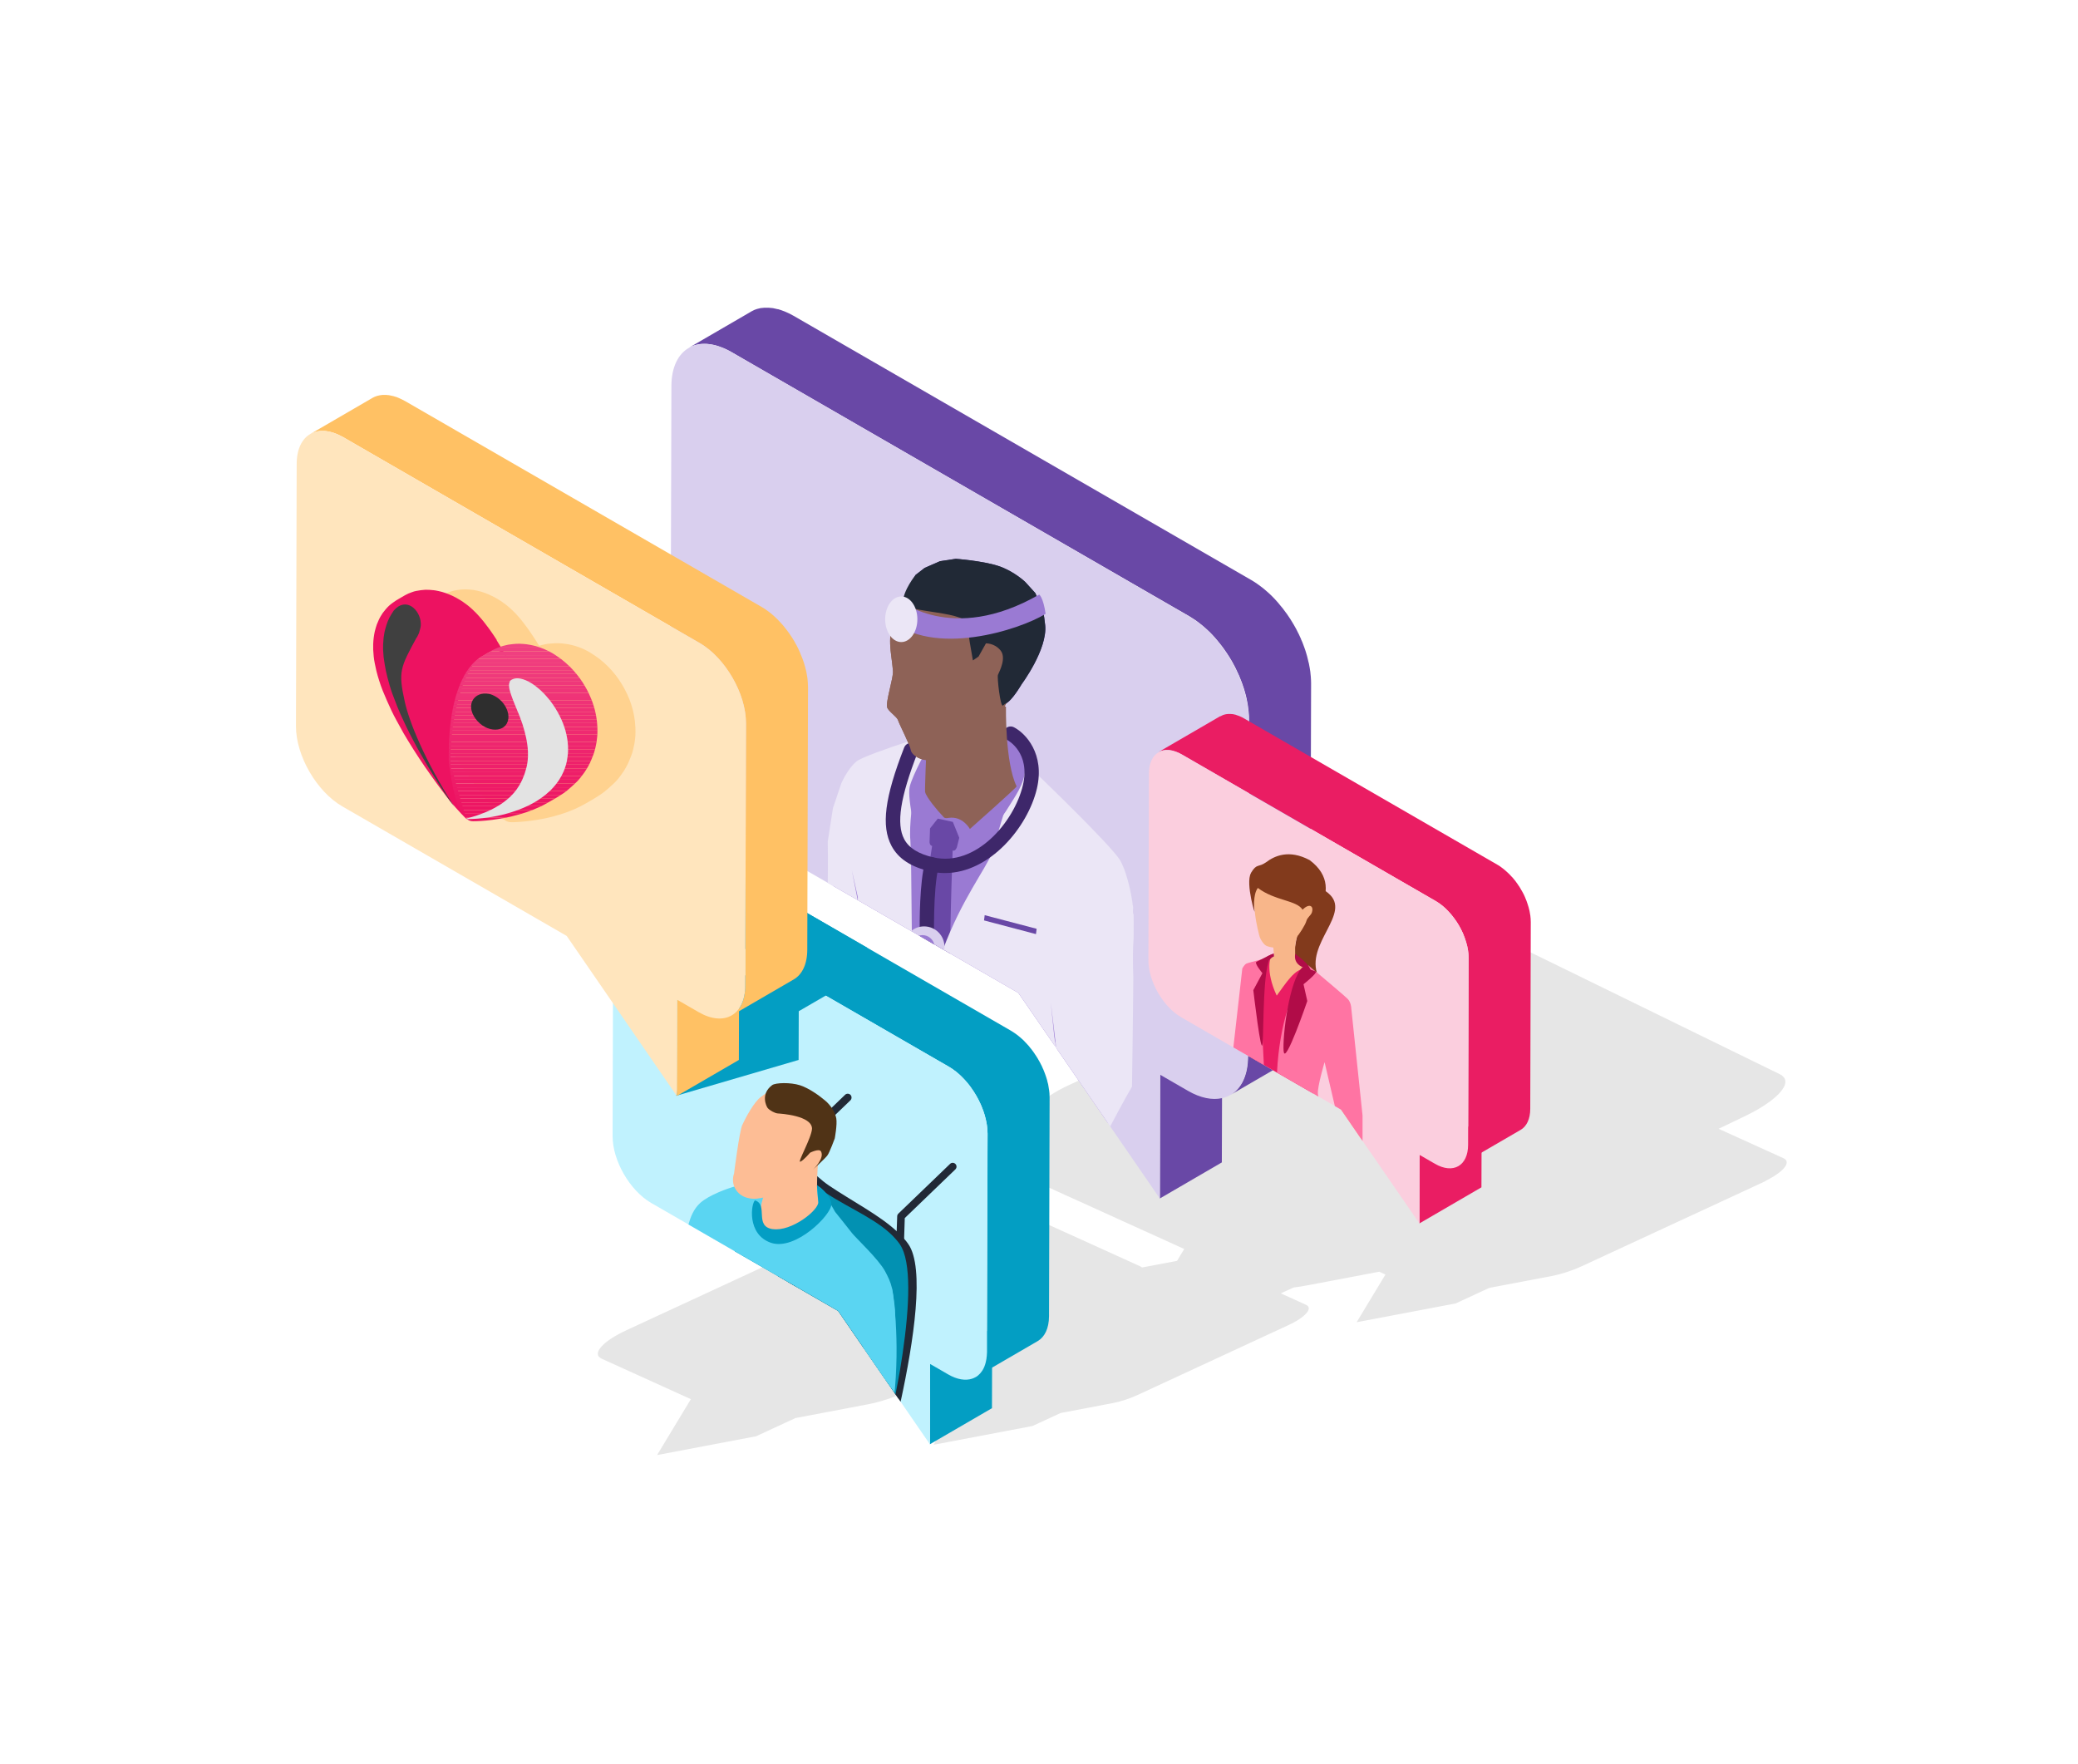<svg width="589" height="500" viewBox="0 0 589 500" fill="none" xmlns="http://www.w3.org/2000/svg">
<path opacity="0.1" d="M500.518 334.64C500.615 334.591 500.705 334.543 500.795 334.494C500.934 334.425 501.073 334.355 501.205 334.286C501.26 334.258 501.316 334.223 501.371 334.196C501.572 334.085 501.767 333.974 501.961 333.863C502.051 333.814 502.148 333.758 502.232 333.71C502.273 333.689 502.308 333.661 502.349 333.64C502.467 333.571 502.578 333.502 502.69 333.432C502.794 333.37 502.898 333.307 502.995 333.245C503.05 333.21 503.099 333.176 503.147 333.141L503.397 332.974C503.467 332.926 503.543 332.877 503.612 332.829C503.703 332.766 503.779 332.704 503.862 332.648C503.925 332.607 503.987 332.558 504.043 332.516C504.07 332.496 504.105 332.468 504.14 332.447C504.299 332.322 504.452 332.204 504.598 332.086C504.598 332.086 504.612 332.072 504.619 332.072L504.66 332.031C504.778 331.933 504.889 331.836 504.993 331.739C505.035 331.704 505.063 331.67 505.104 331.635C505.146 331.593 505.188 331.559 505.229 331.517C505.271 331.475 505.312 331.441 505.347 331.399C505.43 331.316 505.5 331.233 505.569 331.156C505.59 331.135 505.611 331.115 505.632 331.087C505.632 331.08 505.646 331.073 505.652 331.066C505.75 330.955 505.833 330.844 505.916 330.733C505.93 330.719 505.937 330.698 505.951 330.684C505.979 330.65 505.999 330.608 506.027 330.573C506.069 330.511 506.11 330.455 506.145 330.393C506.166 330.358 506.18 330.324 506.194 330.289C506.221 330.24 506.242 330.192 506.263 330.143C506.277 330.108 506.298 330.074 506.312 330.039C506.326 329.997 506.332 329.956 506.346 329.921C506.367 329.859 506.388 329.796 506.395 329.741C506.395 329.713 506.416 329.685 506.416 329.657V329.567C506.423 329.477 506.423 329.387 506.416 329.297V329.206C506.416 329.206 506.395 329.158 506.388 329.13C506.374 329.088 506.36 329.054 506.346 329.012C506.319 328.95 506.284 328.887 506.242 328.825C506.221 328.79 506.194 328.755 506.166 328.721C506.117 328.658 506.048 328.603 505.986 328.547C505.951 328.519 505.93 328.492 505.895 328.471C505.784 328.395 505.666 328.318 505.521 328.256L487.132 319.915L493.655 316.786C494.252 316.508 494.828 316.23 495.383 315.953C495.556 315.863 495.723 315.779 495.896 315.689C496.139 315.564 496.389 315.439 496.625 315.314C496.798 315.224 496.965 315.127 497.138 315.037C497.215 314.995 497.298 314.954 497.374 314.905C497.749 314.697 498.124 314.489 498.478 314.281C498.554 314.239 498.616 314.19 498.693 314.149C498.908 314.024 499.109 313.892 499.31 313.767C499.491 313.656 499.685 313.545 499.858 313.427C499.956 313.365 500.039 313.302 500.136 313.24C500.289 313.136 500.441 313.038 500.587 312.934C500.712 312.851 500.851 312.761 500.976 312.671C501.135 312.56 501.274 312.449 501.427 312.345C501.538 312.261 501.649 312.185 501.76 312.102C501.815 312.06 501.871 312.018 501.926 311.984C502.218 311.762 502.488 311.547 502.752 311.331C502.766 311.331 502.773 311.311 502.78 311.304C502.814 311.276 502.842 311.248 502.877 311.22C503.085 311.047 503.286 310.874 503.474 310.7C503.543 310.638 503.605 310.575 503.668 310.513C503.744 310.443 503.821 310.367 503.89 310.298C503.959 310.228 504.036 310.159 504.105 310.089C504.251 309.944 504.376 309.798 504.508 309.652C504.542 309.611 504.584 309.569 504.619 309.527C504.632 309.513 504.646 309.5 504.653 309.486C504.827 309.284 504.986 309.076 505.132 308.882C505.153 308.854 505.167 308.826 505.188 308.799C505.236 308.729 505.278 308.66 505.319 308.591C505.389 308.486 505.465 308.375 505.528 308.271C505.562 308.209 505.583 308.153 505.618 308.091C505.666 308.001 505.708 307.911 505.75 307.82C505.777 307.758 505.819 307.695 505.84 307.633C505.868 307.557 505.875 307.487 505.902 307.418C505.937 307.307 505.972 307.196 505.992 307.085C506.006 307.036 506.027 306.988 506.034 306.939C506.055 306.8 506.069 306.662 506.062 306.523V306.509C506.062 306.377 506.048 306.252 506.02 306.134C506.013 306.086 505.986 306.044 505.972 306.002C505.951 305.926 505.923 305.857 505.895 305.787C505.847 305.669 505.784 305.565 505.715 305.454C505.673 305.392 505.632 305.322 505.576 305.26C505.486 305.149 505.368 305.045 505.25 304.948C505.194 304.899 505.146 304.85 505.083 304.802C504.882 304.663 504.66 304.531 504.403 304.413L423.814 265.013C423.619 264.923 423.397 264.854 423.175 264.784C423.113 264.764 423.05 264.75 422.981 264.729C422.918 264.715 422.856 264.694 422.794 264.68C422.62 264.639 422.44 264.604 422.252 264.576C422.231 264.576 422.218 264.576 422.197 264.569C422.037 264.549 421.878 264.521 421.704 264.507C421.628 264.507 421.544 264.507 421.461 264.493C421.315 264.479 421.17 264.472 421.01 264.465C420.92 264.465 420.837 264.451 420.74 264.444H419.817C419.602 264.444 419.379 264.465 419.157 264.472C419.095 264.472 419.033 264.472 418.963 264.479H418.908C418.609 264.5 418.304 264.521 417.992 264.555C417.936 264.555 417.881 264.569 417.832 264.576C417.735 264.583 417.645 264.597 417.548 264.611C417.388 264.632 417.228 264.646 417.062 264.667C416.909 264.687 416.743 264.715 416.59 264.736C416.493 264.75 416.389 264.764 416.292 264.778C416.229 264.778 416.174 264.791 416.111 264.805C415.785 264.854 415.452 264.916 415.112 264.979C415.07 264.986 415.036 264.993 415.001 265C405.647 266.776 396.3 268.545 386.946 270.322H386.981C383.199 271.03 378.849 272.404 374.817 274.27L302.852 307.598C294.761 311.345 291.014 315.661 294.484 317.237C294.484 317.237 292.187 334.251 296.649 336.277L316.286 345.187L322.934 348.205L335.66 353.979L333.627 357.344L323.704 359.225C323.669 359.19 323.635 359.162 323.593 359.134C323.461 359.044 323.322 358.954 323.149 358.878L282.979 340.656C282.819 340.58 282.632 340.524 282.445 340.462C282.396 340.448 282.341 340.434 282.285 340.42C282.23 340.406 282.181 340.392 282.125 340.378C281.98 340.344 281.827 340.316 281.674 340.295H281.633C281.501 340.274 281.362 340.253 281.223 340.239C281.161 340.239 281.085 340.233 281.022 340.226C280.904 340.219 280.779 340.205 280.654 340.205C280.578 340.205 280.502 340.191 280.425 340.191H279.655C279.475 340.191 279.287 340.205 279.107 340.219C279.051 340.219 279.003 340.219 278.947 340.226H278.899C278.649 340.239 278.399 340.26 278.136 340.288C278.094 340.288 278.045 340.302 278.004 340.302C277.927 340.309 277.844 340.323 277.761 340.33C277.629 340.344 277.497 340.357 277.358 340.378C277.227 340.392 277.095 340.42 276.963 340.434C276.88 340.448 276.796 340.455 276.706 340.468L276.56 340.489C276.29 340.531 276.012 340.579 275.728 340.635C275.693 340.635 275.665 340.649 275.631 340.656L247.576 345.978H247.604C244.453 346.568 240.824 347.713 237.466 349.267L177.499 377.037C170.754 380.16 167.631 383.754 170.525 385.066L195.825 396.543L186.249 412.385L214.303 407.062L225.454 401.9L246.091 397.986C249.234 397.389 252.85 396.244 256.201 394.697L259.928 392.969L271.425 398.187L264.611 409.47L292.666 404.148L300.611 400.47C305.51 399.54 310.409 398.611 315.301 397.681C317.542 397.257 320.117 396.439 322.504 395.335L365.213 375.552C365.491 375.427 365.755 375.295 366.011 375.164C366.088 375.122 366.164 375.087 366.247 375.046C366.358 374.99 366.476 374.928 366.587 374.872C366.636 374.844 366.678 374.824 366.726 374.796C366.893 374.706 367.052 374.615 367.212 374.525C367.288 374.484 367.371 374.435 367.448 374.393L367.552 374.331L367.823 374.164C367.913 374.109 368.003 374.053 368.086 373.998C368.135 373.97 368.176 373.935 368.218 373.908C368.287 373.859 368.357 373.817 368.419 373.769C368.482 373.727 368.544 373.686 368.6 373.644C368.676 373.588 368.738 373.54 368.815 373.491L368.96 373.387L369.044 373.325C369.176 373.221 369.307 373.124 369.425 373.019H369.439C369.439 373.019 369.474 372.978 369.488 372.964C369.585 372.881 369.675 372.804 369.758 372.728C369.793 372.7 369.821 372.673 369.849 372.638C369.883 372.603 369.918 372.568 369.953 372.541C369.987 372.506 370.022 372.478 370.05 372.444C370.112 372.374 370.175 372.312 370.23 372.242C370.251 372.221 370.272 372.201 370.286 372.18L370.307 372.159C370.39 372.062 370.459 371.972 370.529 371.881C370.536 371.868 370.543 371.854 370.556 371.84C370.577 371.805 370.598 371.777 370.619 371.743C370.654 371.694 370.688 371.639 370.716 371.59L370.758 371.507L370.82 371.382C370.82 371.382 370.855 371.326 370.862 371.299C370.876 371.264 370.876 371.236 370.89 371.201C370.91 371.146 370.924 371.097 370.931 371.049C370.931 371.028 370.945 371 370.952 370.979V370.91C370.959 370.834 370.952 370.757 370.952 370.681V370.612C370.952 370.612 370.938 370.57 370.931 370.549C370.924 370.514 370.91 370.48 370.896 370.452C370.876 370.396 370.848 370.348 370.813 370.299C370.792 370.272 370.772 370.237 370.751 370.209C370.709 370.161 370.654 370.112 370.598 370.063C370.57 370.043 370.55 370.015 370.522 369.994C370.432 369.932 370.327 369.869 370.21 369.814L363.042 366.559L366.615 364.908C367.947 364.755 369.37 364.519 370.848 364.214C370.543 364.276 370.223 364.346 369.925 364.408C376.933 363.076 383.935 361.75 390.943 360.418L392.699 361.216L384.532 374.74L412.586 369.418L422.107 365.012C427.977 363.895 433.854 362.784 439.725 361.667C442.41 361.161 445.498 360.182 448.364 358.857L499.581 335.139C499.914 334.987 500.233 334.834 500.538 334.674L500.518 334.64ZM472.935 339.719C473.067 339.65 473.199 339.58 473.324 339.518C473.199 339.587 473.067 339.657 472.942 339.719H472.935ZM473.886 339.199C474.024 339.122 474.163 339.039 474.295 338.963C474.163 339.039 474.024 339.122 473.893 339.199H473.886ZM474.621 338.761C474.621 338.761 474.691 338.72 474.718 338.699C474.684 338.72 474.656 338.741 474.621 338.761ZM475.683 338.061L475.808 337.977C475.766 338.005 475.724 338.033 475.69 338.061H475.683ZM475.988 337.839C476.189 337.686 476.377 337.54 476.557 337.394C476.384 337.54 476.189 337.693 475.988 337.839ZM477.73 336.208C477.785 336.139 477.841 336.069 477.889 336C477.841 336.069 477.785 336.139 477.73 336.208ZM477.959 335.896C478 335.833 478.035 335.771 478.07 335.708C478.035 335.771 478 335.826 477.966 335.889H477.959V335.896ZM478.229 335.396C478.25 335.347 478.271 335.299 478.285 335.25C478.271 335.299 478.25 335.347 478.229 335.396ZM478.34 335.028C478.347 334.987 478.354 334.945 478.354 334.903C478.354 334.945 478.347 334.987 478.34 335.028ZM478.34 334.591C478.333 334.549 478.334 334.508 478.32 334.466C478.334 334.508 478.333 334.549 478.34 334.591ZM478.278 334.348C478.25 334.286 478.216 334.223 478.174 334.161C478.216 334.223 478.25 334.279 478.271 334.348H478.278ZM478.104 334.057C478.104 334.057 478.063 334.022 478.049 334.001C478.07 334.022 478.091 334.036 478.104 334.057ZM477.827 333.8C477.716 333.724 477.598 333.647 477.452 333.585C477.598 333.647 477.716 333.724 477.827 333.8ZM478.736 316.112C479.055 315.96 479.381 315.807 479.694 315.648C479.381 315.8 479.055 315.953 478.736 316.112ZM481.685 314.607C482.143 314.357 482.58 314.1 483.003 313.85C482.58 314.1 482.143 314.357 481.692 314.607H481.685ZM484.905 312.636C485.196 312.442 485.481 312.247 485.744 312.046C485.474 312.24 485.196 312.435 484.912 312.636H484.905ZM488.555 309.624C488.645 309.527 488.749 309.43 488.832 309.333C488.749 309.43 488.652 309.527 488.562 309.624H488.555ZM488.929 309.222C489.033 309.097 489.117 308.979 489.214 308.861C489.117 308.979 489.04 309.104 488.929 309.222ZM490.06 307.508C490.123 307.369 490.171 307.237 490.213 307.106C490.171 307.237 490.123 307.369 490.067 307.508H490.06ZM490.303 306.773C490.338 306.599 490.366 306.426 490.366 306.259C490.366 306.426 490.338 306.599 490.303 306.773ZM490.373 306.21C490.373 306.03 490.331 305.857 490.283 305.69C490.331 305.857 490.366 306.03 490.373 306.21ZM490.123 305.329C490.088 305.267 490.06 305.204 490.026 305.142C490.067 305.204 490.095 305.267 490.123 305.329ZM489.887 304.955C489.831 304.892 489.762 304.837 489.7 304.774C489.762 304.837 489.831 304.892 489.887 304.955ZM394.142 269.885C394.01 269.864 393.865 269.857 393.726 269.836C393.858 269.85 393.99 269.857 394.114 269.878H394.142V269.885ZM394.912 270.051L394.725 270.01C394.788 270.023 394.85 270.03 394.912 270.051ZM392.949 269.781C392.872 269.781 392.796 269.781 392.72 269.774H392.949V269.781ZM390.916 269.801C390.742 269.815 390.555 269.829 390.374 269.85C390.548 269.836 390.728 269.815 390.895 269.808H390.916V269.801ZM389.521 269.919C389.389 269.933 389.25 269.954 389.111 269.975C389.229 269.961 389.354 269.94 389.472 269.926H389.521V269.919ZM388.223 270.079H388.265C388.078 270.1 387.883 270.134 387.696 270.169C387.869 270.141 388.05 270.107 388.223 270.079ZM391.582 269.753C391.707 269.753 391.832 269.739 391.956 269.739H391.977C391.852 269.739 391.714 269.746 391.582 269.753ZM342.53 375.365C342.585 375.413 342.634 375.462 342.682 375.511C342.641 375.462 342.585 375.413 342.53 375.365ZM342.8 375.705C342.8 375.705 342.821 375.74 342.828 375.753C342.828 375.753 342.807 375.719 342.8 375.705ZM295.962 366.393C296.004 366.309 296.031 366.219 296.059 366.136C296.031 366.219 296.004 366.302 295.962 366.393ZM296.121 365.914C296.135 365.851 296.142 365.789 296.142 365.727C296.142 365.789 296.128 365.851 296.115 365.914H296.121ZM295.525 364.436C295.4 364.346 295.254 364.262 295.088 364.179C295.254 364.255 295.4 364.339 295.525 364.436ZM253.585 345.596C253.495 345.583 253.391 345.576 253.294 345.562C253.384 345.569 253.481 345.576 253.571 345.589H253.585V345.596ZM254.217 345.735C254.175 345.735 254.133 345.721 254.092 345.707C254.133 345.714 254.175 345.721 254.217 345.735ZM250.886 345.52C250.733 345.527 250.574 345.548 250.421 345.562C250.567 345.548 250.719 345.534 250.865 345.527H250.886V345.52ZM249.734 345.617C249.602 345.631 249.47 345.652 249.332 345.666C249.45 345.652 249.568 345.631 249.686 345.617H249.734ZM248.645 345.756H248.679C248.527 345.777 248.367 345.805 248.214 345.832C248.36 345.812 248.506 345.777 248.652 345.756H248.645ZM251.51 345.485C251.594 345.485 251.677 345.478 251.753 345.478H251.767C251.684 345.478 251.594 345.478 251.51 345.485ZM338.193 380.333C338.352 380.25 338.505 380.174 338.651 380.09C338.505 380.174 338.352 380.25 338.193 380.333ZM339.22 379.778C339.31 379.723 339.407 379.674 339.497 379.618C339.407 379.674 339.317 379.723 339.22 379.778ZM340.073 379.258C340.073 379.258 340.136 379.216 340.164 379.202C340.164 379.202 340.101 379.244 340.073 379.258ZM341.26 378.404C341.302 378.369 341.343 378.342 341.385 378.307C341.343 378.342 341.302 378.369 341.26 378.404ZM341.718 378.009C341.718 378.009 341.766 377.967 341.794 377.939C341.794 377.939 341.746 377.981 341.718 378.009ZM342.093 377.634C342.093 377.634 342.155 377.571 342.183 377.537C342.183 377.537 342.12 377.599 342.093 377.634ZM342.266 377.44C342.349 377.342 342.433 377.238 342.495 377.141C342.426 377.238 342.349 377.336 342.266 377.44ZM371.715 364.013C372.048 363.936 372.388 363.853 372.721 363.77C372.388 363.853 372.048 363.936 371.715 364.013ZM373.624 363.555C373.964 363.464 374.311 363.367 374.651 363.277C374.311 363.374 373.964 363.471 373.624 363.555ZM383.532 360.182C384.192 359.905 384.844 359.613 385.489 359.315C384.844 359.613 384.185 359.905 383.532 360.182ZM375.573 363.02C375.92 362.923 376.267 362.812 376.614 362.701C376.267 362.805 375.92 362.916 375.573 363.02ZM377.551 362.417C377.905 362.306 378.259 362.174 378.62 362.056C378.266 362.174 377.912 362.306 377.551 362.417ZM379.549 361.737C379.917 361.605 380.278 361.466 380.646 361.327C380.278 361.466 379.917 361.605 379.549 361.737ZM381.548 360.994C381.936 360.841 382.332 360.675 382.721 360.515C382.332 360.675 381.943 360.841 381.548 360.994Z" fill="black"/>
<path d="M328.752 339.665L346.326 329.443L346.43 294.377L328.855 304.599L328.752 339.665Z" fill="#6948A6"/>
<path d="M205.897 99.035C205.629 98.911 205.381 98.787 205.112 98.684C205.009 98.642 204.906 98.601 204.803 98.56C204.555 98.457 204.307 98.374 204.08 98.291C204.018 98.271 203.956 98.25 203.873 98.209C203.564 98.106 203.274 98.002 202.965 97.92C202.779 97.878 202.614 97.837 202.428 97.796C202.345 97.796 202.263 97.754 202.18 97.734C201.932 97.672 201.664 97.63 201.416 97.589C201.023 97.527 200.652 97.486 200.28 97.465C200.218 97.465 200.135 97.465 200.073 97.465C199.743 97.465 199.413 97.465 199.082 97.465C199.02 97.465 198.979 97.465 198.917 97.465C198.649 97.465 198.401 97.507 198.153 97.548C198.07 97.548 197.988 97.569 197.926 97.589C197.637 97.651 197.348 97.713 197.079 97.775H197.058C196.79 97.858 196.542 97.961 196.294 98.064C196.232 98.085 196.15 98.126 196.088 98.147C195.861 98.25 195.654 98.353 195.448 98.457C195.386 98.498 195.324 98.519 195.262 98.56C201.127 95.152 206.992 91.745 212.857 88.337L212.939 88.275C212.939 88.275 213.022 88.234 213.063 88.213C213.27 88.11 213.476 88.007 213.683 87.904C213.724 87.904 213.765 87.862 213.807 87.842C213.848 87.842 213.869 87.821 213.91 87.8C214.158 87.697 214.406 87.615 214.674 87.532H214.715C214.984 87.449 215.273 87.387 215.562 87.326C215.603 87.326 215.624 87.326 215.665 87.305C215.707 87.305 215.748 87.305 215.789 87.305C216.037 87.263 216.305 87.243 216.553 87.222C216.595 87.222 216.636 87.222 216.677 87.222C216.677 87.222 216.698 87.222 216.719 87.222C217.028 87.222 217.359 87.222 217.689 87.222C217.73 87.222 217.751 87.222 217.792 87.222C217.834 87.222 217.875 87.222 217.937 87.222C218.309 87.243 218.68 87.284 219.052 87.326H219.073C219.527 87.408 219.981 87.511 220.456 87.635C220.477 87.635 220.518 87.635 220.539 87.635H220.58C220.869 87.739 221.179 87.821 221.489 87.924C221.551 87.945 221.634 87.986 221.696 88.007C221.943 88.09 222.17 88.193 222.418 88.275C222.46 88.275 222.48 88.296 222.522 88.317C222.584 88.337 222.645 88.379 222.707 88.399C222.976 88.523 223.244 88.647 223.533 88.771C223.637 88.812 223.74 88.874 223.843 88.916C224.194 89.102 224.566 89.287 224.917 89.494L354.711 164.417C355.248 164.727 355.785 165.078 356.322 165.45C356.487 165.574 356.652 165.698 356.838 165.821C357.189 166.09 357.561 166.338 357.912 166.627C358.098 166.792 358.305 166.937 358.49 167.102C358.821 167.37 359.131 167.639 359.44 167.928C359.626 168.114 359.833 168.279 360.019 168.465C360.143 168.568 360.266 168.692 360.37 168.795C360.679 169.105 360.969 169.415 361.278 169.725L361.32 169.766C361.629 170.096 361.939 170.427 362.228 170.778C362.332 170.881 362.414 171.005 362.517 171.129C362.745 171.397 362.951 171.666 363.178 171.934C363.323 172.099 363.467 172.285 363.612 172.451C363.715 172.595 363.839 172.74 363.942 172.905C364.108 173.111 364.252 173.339 364.417 173.545C364.521 173.69 364.645 173.834 364.748 173.979C364.934 174.227 365.099 174.495 365.264 174.743C365.367 174.908 365.491 175.073 365.594 175.238C365.636 175.3 365.677 175.383 365.739 175.445C366.049 175.92 366.338 176.395 366.606 176.87L366.668 176.973C366.668 176.973 366.772 177.159 366.834 177.262C367.019 177.613 367.226 177.944 367.412 178.295C367.494 178.46 367.577 178.625 367.66 178.791C367.742 178.956 367.825 179.121 367.907 179.286C367.99 179.431 368.052 179.575 368.135 179.72C368.32 180.112 368.506 180.525 368.692 180.938C368.713 181 368.754 181.062 368.775 181.124V181.186C369.023 181.682 369.229 182.198 369.415 182.714C369.456 182.818 369.477 182.9 369.518 183.003C369.58 183.189 369.642 183.375 369.725 183.561C369.807 183.809 369.911 184.057 369.993 184.325C370.055 184.532 370.117 184.717 370.179 184.924C370.262 185.151 370.324 185.399 370.386 185.626C370.427 185.771 370.468 185.915 370.51 186.06C370.571 186.308 370.633 186.576 370.695 186.824C370.778 187.113 370.84 187.402 370.902 187.691C370.923 187.795 370.964 187.898 370.985 187.98C371.088 188.455 371.17 188.93 371.253 189.405C371.253 189.509 371.274 189.591 371.294 189.694C371.336 189.901 371.356 190.108 371.398 190.335C371.439 190.624 371.459 190.892 371.48 191.181C371.48 191.388 371.521 191.574 371.542 191.78C371.583 192.42 371.625 193.04 371.625 193.66L371.356 289.193C371.356 294.521 369.456 298.28 366.421 300.056C360.556 303.463 354.691 306.871 348.826 310.278C351.861 308.502 353.741 304.764 353.761 299.415L354.03 203.882C354.03 203.262 354.009 202.643 353.947 202.003C353.947 201.817 353.906 201.61 353.885 201.424C353.844 200.929 353.782 200.433 353.699 199.938C353.699 199.834 353.679 199.752 353.658 199.648C353.555 199.07 353.451 198.492 353.328 197.934C353.266 197.645 353.183 197.356 353.121 197.067C353.018 196.675 352.915 196.262 352.791 195.869C352.729 195.642 352.646 195.394 352.584 195.167C352.44 194.713 352.295 194.258 352.13 193.825C352.068 193.639 352.006 193.453 351.923 193.267C351.696 192.648 351.448 192.028 351.18 191.409C351.138 191.326 351.118 191.264 351.077 191.202C350.829 190.644 350.581 190.108 350.312 189.571C350.23 189.405 350.147 189.24 350.065 189.054C349.796 188.538 349.528 188.022 349.239 187.526C349.177 187.443 349.135 187.34 349.073 187.237C348.743 186.659 348.371 186.08 347.999 185.502C347.896 185.337 347.772 185.172 347.669 185.007C347.401 184.594 347.132 184.201 346.843 183.809C346.678 183.582 346.533 183.375 346.368 183.169C346.12 182.838 345.872 182.528 345.604 182.198C345.377 181.93 345.17 181.661 344.943 181.393C344.551 180.938 344.158 180.463 343.745 180.03C343.332 179.575 342.899 179.162 342.465 178.749C342.279 178.563 342.093 178.398 341.887 178.212C341.577 177.923 341.246 177.655 340.937 177.386C340.751 177.221 340.544 177.056 340.358 176.911C340.007 176.643 339.656 176.374 339.305 176.106C339.14 175.982 338.954 175.858 338.789 175.734C338.252 175.362 337.715 175.032 337.178 174.702L207.281 99.758C206.93 99.551 206.558 99.365 206.207 99.179C206.104 99.117 206 99.076 205.877 99.014L205.897 99.035Z" fill="#6948A6"/>
<path d="M353.947 203.924L353.679 299.457C353.679 299.726 353.679 299.973 353.658 300.221C353.658 300.469 353.638 300.717 353.617 300.965C353.596 301.212 353.576 301.44 353.555 301.646V301.708C353.555 301.708 353.534 301.832 353.534 301.894C353.514 301.935 353.514 301.977 353.514 302.018C353.472 302.41 353.411 302.782 353.328 303.154C353.287 303.319 353.266 303.484 353.225 303.649C353.163 303.918 353.101 304.186 352.997 304.434C352.832 305.095 352.605 305.694 352.316 306.272C352.233 306.458 352.13 306.664 352.048 306.83C351.655 307.532 351.221 308.172 350.705 308.709C350.581 308.853 350.457 308.998 350.313 309.122C350.168 309.266 349.982 309.432 349.817 309.556C349.755 309.618 349.693 309.659 349.631 309.7C349.445 309.865 349.26 309.989 349.074 310.113C349.032 310.154 348.97 310.175 348.929 310.216C348.144 310.691 347.298 311.043 346.389 311.228C343.642 311.848 340.297 311.228 336.704 309.143L328.835 304.599L328.753 339.686L314.689 319.241L313.966 318.209L299.634 297.371L299.386 297L299.118 296.607L298.932 296.339L288.648 281.408L269.297 270.235L267.625 269.265L267.294 269.079L264.816 267.654L264.651 267.571L260.686 265.258L260.541 265.176L260.438 265.114L258.455 263.978L258.27 263.875H258.249L249.451 258.774L243.153 255.139L243.111 255.098H243.091L236.255 251.153L234.624 250.203L222.212 243.037L206.909 234.199C197.554 228.809 189.996 215.716 190.037 204.977L190.161 160.638L190.244 133.337L190.306 109.444C190.306 104.012 192.268 100.212 195.427 98.498C195.572 98.395 195.737 98.312 195.923 98.251C196.026 98.189 196.15 98.147 196.274 98.085C196.315 98.065 196.377 98.044 196.439 98.023C196.46 98.023 196.481 98.003 196.501 98.003C196.666 97.941 196.811 97.899 196.976 97.837C196.976 97.837 197.038 97.817 197.059 97.817C197.203 97.775 197.369 97.734 197.513 97.693C197.74 97.631 197.988 97.59 198.236 97.569C198.463 97.528 198.69 97.507 198.938 97.486C199.145 97.486 199.351 97.445 199.578 97.445C199.847 97.445 200.115 97.445 200.384 97.466C200.735 97.466 201.065 97.528 201.437 97.59H201.458C201.747 97.631 202.036 97.693 202.325 97.755C202.552 97.796 202.759 97.858 202.986 97.92C203.192 97.982 203.419 98.044 203.647 98.127C203.791 98.168 203.936 98.209 204.08 98.271C204.307 98.354 204.535 98.436 204.741 98.519C204.782 98.519 204.824 98.54 204.844 98.56C205.195 98.705 205.546 98.849 205.898 99.035C206.001 99.097 206.104 99.138 206.228 99.2C206.579 99.366 206.93 99.552 207.281 99.758L337.075 174.702C337.344 174.867 337.612 175.012 337.881 175.198C338.149 175.363 338.418 175.528 338.686 175.735C338.872 175.838 339.037 175.982 339.202 176.106C339.388 176.23 339.553 176.354 339.739 176.499C339.905 176.623 340.09 176.746 340.256 176.891C340.462 177.056 340.648 177.221 340.854 177.387C341.164 177.655 341.495 177.924 341.804 178.213C341.99 178.399 342.176 178.564 342.383 178.75C342.837 179.163 343.271 179.617 343.684 180.071C344.097 180.505 344.489 180.959 344.861 181.393C345.088 181.661 345.315 181.93 345.522 182.198C345.79 182.529 346.038 182.839 346.286 183.169C346.534 183.499 346.781 183.83 346.988 184.16C347.215 184.449 347.401 184.739 347.587 185.007C347.897 185.441 348.186 185.895 348.475 186.37C348.702 186.742 348.95 187.134 349.156 187.526C349.487 188.105 349.797 188.683 350.106 189.282C350.416 189.901 350.726 190.562 351.015 191.202C351.325 191.884 351.614 192.586 351.862 193.288C351.924 193.474 351.986 193.66 352.048 193.846C352.213 194.3 352.357 194.734 352.502 195.188C352.584 195.436 352.646 195.663 352.729 195.89C352.894 196.469 353.059 197.047 353.183 197.625C353.225 197.811 353.266 197.997 353.307 198.162C353.411 198.637 353.493 199.153 353.596 199.649C353.617 199.793 353.638 199.917 353.658 200.062C353.72 200.537 353.782 201.012 353.824 201.466C353.865 201.921 353.906 202.375 353.927 202.829C353.927 203.201 353.927 203.552 353.927 203.924H353.947Z" fill="#D9CFEE"/>
<path d="M263.574 409.323L281.169 399.1L281.231 376.363L263.636 386.586L263.574 409.323Z" fill="#039EC3"/>
<path d="M297.506 311.084L297.341 373.038C297.32 376.508 296.102 378.924 294.14 380.08L281.212 387.597L276.648 390.241C276.854 390.117 277.061 389.972 277.247 389.807C277.433 389.642 277.598 389.497 277.763 389.311C277.908 389.167 278.032 389.022 278.135 388.857C278.259 388.713 278.362 388.568 278.465 388.403C278.878 387.742 279.188 386.999 279.395 386.131C279.436 386.007 279.457 385.904 279.477 385.801C279.519 385.677 279.539 385.553 279.539 385.45C279.539 385.408 279.539 385.388 279.539 385.346C279.58 385.14 279.622 384.954 279.622 384.748C279.642 384.665 279.663 384.582 279.663 384.5C279.684 384.458 279.684 384.396 279.663 384.355C279.704 384.004 279.725 383.632 279.725 383.261V377.21L279.911 321.306C279.911 320.914 279.89 320.501 279.849 320.109C279.849 320.026 279.849 319.964 279.828 319.881C279.766 318.89 279.58 317.878 279.312 316.866C279.25 316.619 279.188 316.35 279.105 316.102C279.064 315.937 279.023 315.792 278.961 315.627C278.878 315.359 278.796 315.07 278.692 314.801C278.527 314.347 278.341 313.893 278.156 313.438C278.114 313.356 278.094 313.273 278.052 313.211C278.032 313.149 278.011 313.108 277.99 313.046C277.247 311.373 276.318 309.762 275.244 308.275L274.934 307.842C274.48 307.243 274.005 306.665 273.509 306.128C273.406 306.004 273.282 305.9 273.179 305.777C272.91 305.487 272.662 305.24 272.414 304.992C272.311 304.889 272.187 304.785 272.084 304.682C271.857 304.476 271.65 304.29 271.423 304.104C271.299 303.98 271.155 303.877 271.031 303.773C270.37 303.236 269.668 302.761 268.966 302.348L234.003 282.172L226.403 277.773L220.559 274.407L217.977 272.92L184.791 253.756C184.563 253.632 184.357 253.508 184.13 253.405C184.068 253.363 184.006 253.343 183.944 253.322C183.903 253.301 183.861 253.281 183.82 253.239H183.799C183.531 253.115 183.283 253.012 183.035 252.909C182.87 252.847 182.725 252.806 182.581 252.744C182.581 252.744 182.567 252.737 182.54 252.723C182.106 252.579 181.693 252.475 181.3 252.413C181.197 252.393 181.094 252.372 181.011 252.351C180.908 252.331 180.805 252.31 180.722 252.31C180.371 252.269 180.02 252.248 179.69 252.269C179.586 252.269 179.462 252.269 179.359 252.289C179.153 252.289 178.967 252.331 178.781 252.372H178.698C178.698 252.372 178.678 252.372 178.657 252.393C178.616 252.393 178.574 252.393 178.533 252.413H178.513C178.306 252.455 178.099 252.517 177.914 252.599L177.728 252.661H177.707C177.707 252.661 177.604 252.723 177.563 252.723C177.542 252.744 177.501 252.764 177.48 252.764H177.459C177.459 252.764 177.335 252.826 177.273 252.847L194.6 242.769C194.6 242.769 194.641 242.748 194.662 242.748C194.827 242.645 195.013 242.542 195.199 242.48C195.24 242.459 195.281 242.439 195.323 242.439L195.509 242.377C195.509 242.377 195.694 242.294 195.777 242.273C195.88 242.232 196.004 242.212 196.108 242.191C196.169 242.191 196.231 242.17 196.293 242.15C196.335 242.15 196.355 242.129 196.397 242.129C196.624 242.088 196.83 242.067 197.057 242.046H197.264C197.429 242.046 197.615 242.046 197.78 242.046C197.842 242.046 197.904 242.067 197.966 242.067C198.09 242.067 198.193 242.088 198.297 242.088C198.4 242.108 198.503 242.108 198.606 242.129C198.689 242.129 198.792 242.17 198.895 242.191C199.04 242.212 199.185 242.253 199.329 242.273L199.577 242.335C199.763 242.377 199.949 242.439 200.135 242.501C200.155 242.501 200.176 242.521 200.196 242.521C200.424 242.604 200.63 242.687 200.857 242.769C200.961 242.81 201.043 242.852 201.126 242.893C201.229 242.934 201.312 242.976 201.394 243.017C201.725 243.182 202.055 243.347 202.406 243.533L220.869 254.189L245.774 268.583L286.561 292.126C286.912 292.332 287.263 292.56 287.614 292.807C287.717 292.869 287.841 292.952 287.944 293.035C288.171 293.2 288.399 293.386 288.646 293.572C288.77 293.654 288.894 293.757 288.998 293.861C289.225 294.047 289.431 294.232 289.638 294.418C289.762 294.522 289.886 294.645 290.009 294.749C290.071 294.831 290.154 294.893 290.237 294.976C290.319 295.058 290.381 295.141 290.464 295.224C290.712 295.472 290.959 295.74 291.207 296.008C291.29 296.091 291.352 296.174 291.434 296.256C291.496 296.318 291.558 296.401 291.62 296.463C291.765 296.649 291.909 296.834 292.054 297.02C292.137 297.124 292.24 297.227 292.322 297.33C292.405 297.433 292.467 297.516 292.529 297.619C292.632 297.764 292.756 297.908 292.859 298.053C292.921 298.136 292.983 298.239 293.045 298.321C293.169 298.487 293.272 298.652 293.376 298.817C293.458 298.92 293.541 299.044 293.603 299.147C293.644 299.189 293.665 299.23 293.685 299.271C293.892 299.581 294.078 299.891 294.264 300.201C294.264 300.221 294.284 300.242 294.284 300.263C294.326 300.345 294.388 300.428 294.429 300.51C294.553 300.717 294.656 300.923 294.78 301.13C294.821 301.233 294.883 301.337 294.924 301.419C294.986 301.543 295.048 301.667 295.11 301.791C295.152 301.873 295.193 301.977 295.255 302.059C295.358 302.307 295.482 302.555 295.585 302.803C295.585 302.865 295.647 302.927 295.668 302.989C295.668 302.989 295.668 303.009 295.689 303.009C295.833 303.34 295.957 303.67 296.081 304.001C296.102 304.062 296.122 304.124 296.143 304.166C296.205 304.31 296.246 304.434 296.287 304.558C296.349 304.723 296.411 304.868 296.453 305.033L296.577 305.405C296.618 305.57 296.68 305.735 296.721 305.88C296.742 305.983 296.783 306.066 296.804 306.148C296.845 306.313 296.866 306.479 296.907 306.623C296.969 306.83 297.01 307.036 297.072 307.222C297.072 307.284 297.093 307.346 297.114 307.408C297.134 307.553 297.155 307.676 297.175 307.8C297.237 308.11 297.279 308.399 297.32 308.709C297.341 308.771 297.361 308.854 297.361 308.936C297.382 309.122 297.403 309.287 297.423 309.473C297.444 309.618 297.444 309.742 297.465 309.866C297.485 310.279 297.506 310.692 297.506 311.084Z" fill="#039EC3"/>
<path d="M279.932 321.306L279.766 377.21V383.26C279.746 383.591 279.725 383.921 279.704 384.252C279.704 384.417 279.684 384.582 279.642 384.747C279.642 384.995 279.58 385.222 279.539 385.45C279.498 385.677 279.457 385.904 279.395 386.131C279.188 386.998 278.878 387.742 278.465 388.403C278.362 388.568 278.259 388.712 278.135 388.857C278.032 389.022 277.908 389.146 277.784 389.291C277.619 389.477 277.433 389.642 277.247 389.807C277.061 389.972 276.854 390.117 276.648 390.241C276.441 390.365 276.194 390.488 275.946 390.592C275.946 390.592 275.946 390.592 275.904 390.592C275.801 390.654 275.677 390.695 275.553 390.736C273.674 391.356 271.299 391.005 268.738 389.518L263.638 386.565V386.874L263.576 409.323L263.286 408.91L255.274 397.262L254.778 396.539L253.828 395.156L253.539 394.722L252.713 393.524L251.288 391.48L244.721 381.939L237.575 371.53L225.432 364.53L223.305 363.291L220.414 361.618L208.271 354.617L195.116 347.017L184.563 340.925C178.512 337.414 173.618 328.947 173.639 321.967L173.804 260.013C173.825 256.626 175.002 254.21 176.902 253.033C177.005 252.971 177.108 252.909 177.232 252.847C177.253 252.847 177.253 252.826 177.273 252.826C177.294 252.826 177.315 252.806 177.356 252.785H177.397C177.397 252.785 177.397 252.764 177.439 252.744H177.48C177.48 252.744 177.542 252.744 177.563 252.702C177.604 252.702 177.645 252.682 177.707 252.661H177.728L177.914 252.578C178.099 252.496 178.306 252.434 178.512 252.393H178.533C178.533 252.393 178.616 252.372 178.657 252.372C178.678 252.351 178.698 252.351 178.719 252.351C178.946 252.31 179.215 252.269 179.483 252.248H179.69C179.917 252.248 180.144 252.248 180.392 252.269C180.495 252.269 180.598 252.289 180.722 252.289C180.908 252.31 181.094 252.331 181.3 252.393C181.445 252.413 181.59 252.434 181.734 252.475C182.003 252.537 182.271 252.62 182.56 252.702C182.56 252.702 182.574 252.709 182.601 252.723C182.891 252.826 183.2 252.929 183.51 253.074C183.613 253.115 183.717 253.177 183.841 253.219C184.171 253.384 184.481 253.549 184.811 253.735L268.986 302.328C269.337 302.534 269.688 302.761 270.019 302.988C270.143 303.071 270.246 303.154 270.37 303.257C270.597 303.401 270.824 303.587 271.051 303.753C271.671 304.248 272.27 304.806 272.869 305.405C273.075 305.632 273.323 305.88 273.53 306.107C274.025 306.644 274.5 307.222 274.955 307.821L275.264 308.255C276.338 309.741 277.267 311.352 278.011 313.025C278.114 313.273 278.238 313.541 278.321 313.789C278.569 314.388 278.796 315.008 278.982 315.606C279.043 315.772 279.085 315.916 279.126 316.081C279.25 316.536 279.374 316.969 279.477 317.424C279.58 317.878 279.663 318.332 279.725 318.766C279.766 319.055 279.808 319.365 279.828 319.654C279.87 319.799 279.87 319.943 279.87 320.088C279.911 320.48 279.932 320.893 279.932 321.286V321.306Z" fill="#C0F2FE"/>
<path d="M402.334 346.728L419.908 336.505L419.97 317.093L402.375 327.316L402.334 346.728Z" fill="#EA1D63"/>
<path d="M345.977 202.994H346.019C346.163 202.87 346.328 202.808 346.494 202.726C346.514 202.726 346.555 202.705 346.576 202.684C346.638 202.684 346.679 202.643 346.741 202.622C346.824 202.602 346.907 202.56 346.989 202.54C347.072 202.519 347.175 202.498 347.258 202.478C347.32 202.478 347.361 202.457 347.423 202.436C347.444 202.436 347.485 202.436 347.505 202.416C347.691 202.374 347.877 202.354 348.063 202.354C348.063 202.354 348.084 202.354 348.104 202.354C348.146 202.354 348.187 202.354 348.228 202.354C348.373 202.354 348.517 202.354 348.683 202.354C348.724 202.354 348.786 202.354 348.848 202.354C348.93 202.354 349.034 202.354 349.137 202.374C349.22 202.374 349.302 202.374 349.405 202.395C349.488 202.395 349.571 202.436 349.633 202.436C349.756 202.457 349.88 202.478 350.004 202.519C350.066 202.519 350.149 202.54 350.211 202.56C350.273 202.56 350.355 202.622 350.417 202.643C350.644 202.705 350.851 202.788 351.078 202.87C351.161 202.891 351.223 202.911 351.305 202.953C351.388 202.994 351.45 203.015 351.532 203.056C351.615 203.097 351.677 203.118 351.76 203.159C352.049 203.283 352.338 203.428 352.627 203.614L424.515 245.123C424.824 245.288 425.113 245.495 425.403 245.701C425.506 245.763 425.588 245.825 425.671 245.908C425.878 246.052 426.063 246.197 426.27 246.362C426.373 246.445 426.476 246.527 426.58 246.63C426.766 246.775 426.931 246.94 427.117 247.105C427.22 247.209 427.323 247.291 427.426 247.395C427.488 247.456 427.571 247.518 427.633 247.58C427.695 247.642 427.757 247.725 427.839 247.787C428.046 247.993 428.252 248.221 428.459 248.448C428.521 248.53 428.604 248.592 428.665 248.654C428.727 248.716 428.769 248.778 428.831 248.84C428.955 248.985 429.078 249.129 429.182 249.274C429.264 249.377 429.347 249.46 429.43 249.563C429.492 249.646 429.553 249.728 429.615 249.811C429.698 249.935 429.781 250.038 429.863 250.162C429.925 250.244 429.987 250.327 430.049 250.41C430.152 250.554 430.235 250.699 430.338 250.843C430.4 250.926 430.462 251.029 430.524 251.112C430.545 251.153 430.565 251.194 430.607 251.215C430.772 251.484 430.937 251.731 431.082 252V252.062C431.082 252.062 431.164 252.165 431.206 252.227C431.309 252.413 431.433 252.619 431.536 252.805C431.577 252.888 431.619 252.991 431.681 253.074C431.722 253.156 431.763 253.26 431.825 253.342C431.866 253.425 431.908 253.507 431.949 253.59C432.052 253.817 432.156 254.044 432.259 254.271L432.3 254.354V254.395C432.445 254.684 432.548 254.953 432.651 255.242C432.651 255.304 432.692 255.345 432.713 255.407C432.754 255.511 432.796 255.614 432.816 255.717C432.858 255.862 432.92 256.006 432.961 256.13C433.002 256.233 433.023 256.357 433.064 256.46C433.106 256.584 433.147 256.729 433.188 256.853C433.209 256.935 433.229 257.018 433.271 257.101C433.312 257.245 433.333 257.39 433.374 257.534C433.415 257.7 433.457 257.865 433.498 258.009C433.498 258.071 433.519 258.113 433.539 258.175C433.56 258.298 433.58 258.402 433.601 258.526C433.642 258.773 433.704 259.021 433.725 259.269C433.725 259.331 433.746 259.414 433.766 259.476C433.787 259.641 433.787 259.785 433.808 259.951C433.808 260.054 433.828 260.178 433.849 260.281C433.87 260.632 433.89 260.983 433.89 261.314L433.746 314.222C433.746 317.176 432.692 319.261 430.999 320.232C425.134 323.64 419.269 327.047 413.404 330.454C415.097 329.484 416.13 327.398 416.13 324.445L416.275 271.536C416.275 271.185 416.275 270.855 416.233 270.503C416.233 270.4 416.233 270.297 416.213 270.194C416.192 269.967 416.171 269.719 416.13 269.492C416.089 269.244 416.047 269.017 416.006 268.769C415.965 268.583 415.944 268.418 415.903 268.232C415.862 268.067 415.82 267.922 415.779 267.757C415.717 267.53 415.655 267.302 415.593 267.096C415.552 266.972 415.511 266.828 415.469 266.704C415.387 266.456 415.304 266.208 415.221 265.96C415.18 265.857 415.139 265.754 415.118 265.65C414.994 265.299 414.85 264.969 414.705 264.618C414.705 264.576 414.664 264.556 414.664 264.515C414.519 264.205 414.375 263.895 414.23 263.585C414.189 263.482 414.127 263.399 414.086 263.296C413.941 263.007 413.796 262.739 413.631 262.449C413.59 262.387 413.569 262.346 413.528 262.284C413.342 261.954 413.136 261.644 412.929 261.314C412.867 261.231 412.805 261.128 412.743 261.045C412.599 260.818 412.433 260.591 412.268 260.384C412.186 260.26 412.103 260.136 412 260.033C411.855 259.847 411.731 259.682 411.587 259.496C411.463 259.352 411.339 259.186 411.215 259.042C411.091 258.897 410.988 258.773 410.864 258.65C410.657 258.422 410.451 258.195 410.224 257.968C410.1 257.844 409.955 257.7 409.831 257.576C409.728 257.472 409.625 257.369 409.501 257.266C409.336 257.101 409.15 256.956 408.985 256.812C408.881 256.729 408.778 256.626 408.654 256.543C408.468 256.399 408.262 256.254 408.076 256.109C407.973 256.047 407.89 255.965 407.787 255.903C407.498 255.696 407.188 255.511 406.899 255.345L335.011 213.836C334.722 213.671 334.433 213.526 334.144 213.382C334.061 213.34 333.999 213.32 333.917 213.278C333.752 213.216 333.607 213.155 333.442 213.093C333.215 213.01 333.008 212.927 332.781 212.865C332.636 212.824 332.492 212.783 332.368 212.741C332.244 212.7 332.12 212.68 331.976 212.659C331.81 212.618 331.645 212.597 331.48 212.576C331.377 212.576 331.294 212.556 331.212 212.556C331.005 212.556 330.798 212.556 330.613 212.556C330.571 212.556 330.53 212.556 330.468 212.556C330.22 212.556 329.993 212.597 329.766 212.638C329.704 212.638 329.663 212.659 329.601 212.68C329.415 212.721 329.25 212.762 329.084 212.824C329.043 212.824 328.981 212.865 328.94 212.886C328.733 212.969 328.527 213.072 328.32 213.175C334.185 209.768 340.05 206.36 345.915 202.953L345.977 202.994Z" fill="#EA1D63"/>
<path d="M416.273 271.556L416.128 324.465C416.108 330.413 411.915 332.829 406.732 329.835L402.374 327.315L402.333 346.748L386.204 323.329L385.75 322.668L380.153 314.532L380.112 314.47L378.357 313.458L373.71 310.773L372.223 309.927L361.96 304L358.242 301.831L354.339 299.58L349.589 296.854L334.844 288.325C329.661 285.351 325.489 278.082 325.51 272.135L325.654 219.226C325.675 213.278 329.867 210.882 335.051 213.877L406.938 255.366C412.122 258.36 416.293 265.609 416.273 271.556Z" fill="#FBCEDE"/>
<path d="M226.361 300.407L226.444 273.126L198.895 279.094L191.646 310.567L226.361 300.407Z" fill="#039EC3"/>
<path d="M245.777 268.583V269.12C245.777 273.271 244.29 276.203 241.936 277.566C239.292 279.095 236.67 280.623 234.026 282.172C231.486 283.638 228.946 285.104 226.406 286.591C225.766 286.963 225.146 287.334 224.506 287.686C226.199 286.261 217.051 283.163 217.051 279.115L217.67 275.026L218.001 272.92L220.871 254.189L245.777 268.583Z" fill="#039EC3"/>
<path d="M232.765 319.261C232.765 319.757 232.869 321.822 232.869 321.822C232.869 321.822 233.757 323.082 233.819 323.722C233.86 324.383 232.972 325.209 232.972 325.209C232.972 325.209 230.308 322.607 229.275 321.801C229.275 321.801 229.812 321.202 230.824 320.397C231.857 319.592 232.765 319.261 232.765 319.261Z" fill="#944C20"/>
<path d="M241.046 311.847L236.771 315.957L235.966 316.721L232.786 319.798L230.018 322.441L229.172 323.247H229.151L226.693 325.642L226.59 328.616L226.508 331.136L226.404 334.419V334.853L226.363 335.803L226.012 346.603L225.95 348.648L225.867 351.188L225.434 364.529L223.307 363.31L223.658 352.076L223.761 349.247L223.823 347.615L224.153 337.455L224.257 333.882L224.298 332.561V332.416L224.504 326.53L224.546 325.126C224.546 324.858 224.67 324.589 224.876 324.383L230.101 319.344L234.933 314.718L235.718 313.954L239.539 310.278C239.952 309.865 240.654 309.885 241.067 310.298C241.48 310.732 241.459 311.434 241.046 311.847Z" fill="#212936"/>
<path d="M270.785 331.425L256.453 345.22L256.267 351.085L256.143 354.844L255.048 388.65L254.78 396.56L253.83 395.176L253.541 394.743L252.715 393.545L253.025 384.169L253.479 369.981V369.486L254.078 351.395L254.16 348.938L254.305 344.725C254.305 344.436 254.429 344.167 254.635 343.961L269.298 329.856C269.711 329.443 270.413 329.463 270.826 329.897C271.239 330.331 271.219 331.012 270.785 331.425Z" fill="#212936"/>
<path d="M255.276 397.282L254.78 396.559L253.83 395.175L253.541 394.742L252.715 393.544L251.29 391.5L244.723 381.959L237.577 371.55L225.434 364.549L223.307 363.31L220.416 361.638C219.508 358.333 218.661 355.091 217.876 351.952C217.525 350.548 217.174 349.185 216.864 347.822C216.802 347.615 216.761 347.409 216.72 347.202C216.43 346.066 216.162 344.889 215.914 343.815C215.914 343.754 215.914 343.712 215.894 343.692C215.811 343.258 215.708 342.824 215.625 342.391C215.542 341.998 215.46 341.606 215.377 341.234C215.253 340.676 215.15 340.14 215.026 339.623C214.758 338.322 214.51 337.062 214.303 335.865C214.159 335.163 214.035 334.502 213.932 333.841C212.61 326.179 212.28 320.686 213.395 319.054C214.861 316.927 219.404 321.409 224.505 326.53C225.207 327.212 225.889 327.914 226.591 328.616C226.674 328.678 226.735 328.74 226.797 328.823C226.901 328.905 227.004 329.008 227.107 329.112L228.098 330.103C228.759 330.743 229.441 331.383 230.102 331.982C230.618 332.457 231.114 332.912 231.63 333.345C232.786 334.378 233.943 335.307 235.017 336.03C241.419 340.367 249.06 344.249 254.161 348.937C254.925 349.639 255.627 350.341 256.267 351.085C256.701 351.56 257.093 352.055 257.444 352.572C262.173 359.263 258.993 380.121 255.276 397.282Z" fill="#212936"/>
<path d="M255.048 388.651C254.655 390.84 254.263 393.029 253.829 395.176L253.54 394.743L252.714 393.545L251.289 391.5L244.722 381.96L237.576 371.551L225.433 364.55L223.306 363.311L220.415 361.639L208.272 354.638C208.086 347.513 208.499 341.607 209.429 338.199C209.697 337.249 209.986 336.506 210.337 335.969C210.358 335.928 210.379 335.907 210.399 335.866C211.019 334.957 212.258 334.275 213.931 333.842C215.851 333.325 218.309 333.181 220.973 333.429C221.53 333.449 222.088 333.532 222.666 333.615C223.203 333.697 223.719 333.78 224.256 333.883C224.483 333.945 224.731 333.986 224.979 334.069C225.454 334.152 225.929 334.275 226.404 334.42C226.755 334.523 227.106 334.627 227.457 334.771C227.664 334.812 227.85 334.874 228.056 334.957C229.275 335.391 230.452 335.907 231.588 336.526H231.608C232.166 336.857 232.703 337.187 233.219 337.538C233.302 337.6 233.405 337.662 233.487 337.704C233.715 337.869 233.942 338.013 234.169 338.158C241.397 342.866 249.492 345.964 254.077 351.395C254.407 351.767 254.717 352.16 255.006 352.573C255.44 353.192 255.812 353.956 256.142 354.844C258.538 361.577 257.299 375.31 255.048 388.651Z" fill="#0291B2"/>
<path d="M253.727 372.748C253.706 371.86 253.665 371.014 253.582 370.249C253.541 369.981 253.52 369.733 253.5 369.485C253.272 367.627 253.107 366.305 252.839 365.211C252.797 365.004 252.777 364.901 252.777 364.901C252.405 363.352 251.868 362.154 250.877 360.295C249.039 356.867 242.534 350.817 241.48 349.454C240.427 348.07 236.731 343.485 236.731 343.485C236.731 343.485 236.235 342.618 235.615 341.544C235.058 340.532 234.438 339.355 234.046 338.673C233.86 338.364 233.695 338.033 233.488 337.703C233.096 337.125 232.559 336.567 231.588 336.071C230.783 335.658 229.668 335.266 228.078 334.956C228.036 334.956 227.974 334.936 227.933 334.936C227.747 334.894 227.582 334.874 227.396 334.853H227.376C227.066 334.853 226.756 334.812 226.426 334.853C225.951 334.853 225.476 334.915 225.001 334.998V332.333C224.877 332.333 224.732 332.354 224.608 332.375C224.505 332.375 224.422 332.375 224.34 332.416C223.163 332.581 222.027 332.953 220.994 333.428C218.619 334.481 216.864 335.927 216.864 335.927C216.864 335.927 215.769 335.865 214.324 335.865C213.105 335.865 211.639 335.865 210.359 335.968C209.491 336.051 208.707 336.154 208.149 336.299C208.108 336.299 208.087 336.319 208.066 336.319C206.29 336.815 201.066 338.632 198.505 340.904C196.564 342.659 195.717 344.993 195.139 347.037L208.294 354.637L220.437 361.638L223.328 363.311L225.455 364.529L237.598 371.55L244.743 381.938L251.31 391.479C252.054 389.455 252.632 386.894 253.045 384.169C253.623 380.327 253.892 376.176 253.747 372.748H253.727Z" fill="#5AD5F2"/>
<path d="M232.085 327.542C232.085 327.542 230.577 339.292 232.87 343.836C232.952 344.001 227.108 348.771 224.361 349.164C223.824 349.246 217.422 350.32 215.997 346.417C214.572 342.493 217.154 337.165 217.154 337.165L232.085 327.542Z" fill="#FDBD95"/>
<path d="M219.013 348.338C224.361 349.144 232.167 342.907 231.94 340.635C231.713 338.364 231.548 335.865 231.548 335.865C231.548 335.865 235.575 338.405 235.637 341.337C235.699 344.27 225.456 354.596 218.517 352.221C211.599 349.846 212.92 340.945 214.015 340.202C217.877 341.503 213.684 347.554 219.013 348.359V348.338Z" fill="#039EC4"/>
<path d="M210.4 318.807C209.553 320.665 208.067 332.581 208.067 332.581C208.067 332.581 206.931 335.307 209.016 337.765C211.123 340.222 214.592 339.706 214.592 339.706C214.592 339.706 221.841 338.653 224.278 337.393C226.715 336.154 233.633 328.368 234.769 325.87C235.925 323.371 236.669 318.889 236.173 317.258C235.677 315.627 234.418 313.066 230.473 310.484C226.529 307.903 224.216 307.614 221.758 307.779C219.28 307.965 217.649 309.452 215.687 310.877C213.725 312.281 211.247 316.928 210.421 318.807H210.4Z" fill="#FDBD95"/>
<path d="M217.649 314.078C218.124 314.656 219.549 315.482 220.437 315.564C221.345 315.626 230.143 316.163 230.164 319.901C229.978 322.627 225.889 329.649 226.859 329.236C227.809 328.843 229.606 326.696 229.606 326.696C229.606 326.696 232.187 325.394 232.704 326.324C233.819 328.327 230.432 331.507 230.432 331.507C230.432 331.507 233.922 328.286 234.5 327.501C235.12 326.716 236.607 322.648 236.607 322.648C236.607 322.648 237.35 318.724 237.04 316.948C236.71 315.172 235.43 313.21 233.901 311.93C232.394 310.649 229.42 308.44 226.735 307.572C224.071 306.726 219.817 306.829 218.847 307.552C215.542 310.03 217.153 313.499 217.628 314.078H217.649Z" fill="#503316"/>
<path d="M253.663 393.627C253.621 393.999 253.601 394.37 253.539 394.742L252.713 393.544L251.288 391.5L244.721 381.959L252.775 364.901C252.775 364.901 252.775 365.004 252.837 365.211C252.94 365.851 253.229 367.503 253.477 369.981C253.58 370.807 253.663 371.736 253.725 372.748C254.158 377.787 254.386 384.974 253.663 393.627Z" fill="#5AD5F2"/>
<path d="M320.078 260.24C320.078 260.24 321.441 264.453 321.296 270.338V270.442C320.966 282.523 320.45 301.439 320.367 305.239C320.284 308.894 316.567 314.615 313.965 318.188L299.633 297.35L299.241 295.843L298.91 294.542L294.388 277.153L298.931 296.318L288.647 281.387L269.296 270.214L267.293 269.058L260.437 265.093L258.454 263.957L243.151 255.118L243.11 255.077H243.09L236.254 251.133C236.337 245.949 236.44 241.199 236.646 238.659C237.183 232.092 240.095 220.92 242.821 218.255C245.547 215.591 250.565 213.692 253.993 212.721C255.005 212.432 256.472 212.184 258.02 211.957C259.59 211.771 261.221 211.606 262.605 211.482C263.204 211.441 263.741 211.399 264.195 211.379C265.228 211.296 265.868 211.255 265.868 211.255C265.868 211.255 272.848 205.286 279.436 205.906H279.457C279.766 205.927 280.035 205.968 280.345 206.03C282.492 206.443 284.103 206.959 285.301 207.537C285.755 207.744 286.148 207.971 286.499 208.219C286.623 208.281 286.726 208.363 286.829 208.425C286.85 208.446 286.85 208.467 286.87 208.487C288.254 209.499 288.853 210.635 289.452 211.771C290.237 213.258 291.827 216.19 292.735 217.884V217.925C293.149 218.669 293.417 219.164 293.417 219.164C293.417 219.164 298.91 226.206 300.5 228.313C302.07 230.419 314.833 239.692 317.579 244.937C319.582 248.778 320.78 255.201 321.296 258.34C321.482 259.496 320.078 260.24 320.078 260.24Z" fill="#9A7AD3"/>
<path d="M270.123 238.06C270.123 238.06 270.082 239.175 270.02 241.096C269.855 245.68 269.545 254.829 269.38 263.916C269.338 266.063 269.318 268.19 269.297 270.235L267.294 269.078L260.438 265.113C262.007 253.817 263.618 243.45 264.196 239.815C264.341 238.927 264.423 238.432 264.423 238.432L270.123 238.06Z" fill="#6948A6"/>
<path d="M321.298 270.359V270.462C321.195 285.31 320.865 307.944 320.865 307.944C320.865 307.944 317.912 313.045 314.69 319.241L313.967 318.208L299.635 297.371L299.387 296.999L299.243 295.863L297.838 284.071L298.912 294.562L299.119 296.607L298.933 296.338L288.648 281.407L269.298 270.235L267.295 269.078C267.976 267.282 268.658 265.568 269.381 263.936C274.895 251.256 281.131 243.863 282.102 239.32C282.639 236.78 283.465 233.888 284.394 230.997C285.138 228.684 285.922 226.433 286.687 224.327C286.996 223.398 287.327 222.53 287.637 221.704C288.814 218.627 289.784 216.211 290.177 215.24C290.321 214.91 290.383 214.745 290.383 214.745L292.737 217.904V217.946L293.584 219.061C293.584 219.061 315.268 239.857 317.54 243.904C319.811 247.973 321.009 255.263 321.278 257.968C321.278 258.051 321.298 258.195 321.298 258.36C321.36 259.868 321.34 264.494 321.298 270.359Z" fill="#EBE6F6"/>
<path d="M263.473 238.783L263.617 234.776L265.806 232.009L270.081 232.938L271.898 237.44L271.217 240.146C271.217 240.146 270.866 241.137 270.267 241.095C269.647 241.054 264.877 239.98 264.175 239.753C263.473 239.547 263.493 238.741 263.493 238.741L263.473 238.783Z" fill="#6948A6"/>
<path d="M278.92 260.859L293.644 264.741L293.83 263.234L279.106 259.372L278.92 260.859Z" fill="#6948A6"/>
<path d="M265.972 207.414L264.196 211.399L263.432 213.093L262.44 215.323V215.385L259.322 222.303C259.322 222.303 258.703 226.083 258.31 230.213V230.254C258.021 233.125 257.835 236.14 258.042 238.184C258.207 240.022 258.351 250.967 258.455 263.978L243.152 255.139V254.334L241.438 246.589L243.069 254.891V255.015L243.111 255.098H243.09L236.255 251.153L234.623 250.203C234.726 244.297 234.623 238.556 234.623 238.556L236.089 229.056L238.485 221.952C238.485 221.952 240.323 217.76 242.801 215.778C244.185 214.662 251.309 212.164 257.278 210.181C259.322 209.52 261.222 208.901 262.709 208.426C264.671 207.806 265.951 207.414 265.951 207.414H265.972Z" fill="#EBE6F6"/>
<path d="M262.027 222.117C261.8 226 266.55 230.936 266.55 230.936L260.148 238.639C260.148 238.639 257.009 226.496 257.856 222.964C258.703 219.453 263.225 211.461 263.225 211.461L263.989 216.397C263.989 216.397 262.275 218.214 262.048 222.117H262.027Z" fill="#9A7AD3"/>
<path d="M270.103 231.803L274.77 242.583C274.77 242.583 283.423 232.774 285.467 229.366C287.512 225.959 290.63 222.035 290.548 217.657C290.444 213.279 286.438 207.93 286.438 207.93C286.438 207.93 287.409 213.588 286.293 218.421C285.199 223.253 270.082 231.803 270.082 231.803H270.103Z" fill="#9A7AD3"/>
<path d="M276.731 165.099C262.172 161.175 255.915 168.485 253.664 173.669C251.309 181.661 252.61 184.201 253.106 190.149C253.271 192.131 250.979 198.864 251.475 200.516C251.784 201.548 254.221 203.159 254.51 204.047C255.006 205.513 257.897 211.027 258.166 212.597C258.434 214.166 261.491 215.818 263.556 215.323C267.294 214.414 272.518 210.428 274.749 209.458L282.679 203.51C284.641 200.929 291.869 187.319 292.179 183.953C292.488 180.587 291.249 169.064 276.711 165.119L276.731 165.099Z" fill="#8E6257"/>
<path d="M296.246 177.18C295.523 170.365 294.593 170.654 294.593 170.654L293.437 168.093L290.587 164.954C290.587 164.954 287.366 161.815 282.884 160.39C278.423 158.945 270.906 158.387 270.906 158.387L266.425 159.068L262.068 160.968L259.507 162.951L256.471 169.25L254.881 172.595C255.438 172.43 264.442 169.497 267.623 168.713C270.927 167.866 275.532 167.143 277.473 167.969C279.394 168.775 275.491 172.905 274.624 177.799C274.252 179.844 275.243 183.809 275.759 187.196L277.35 186.122L279.456 182.363C279.456 182.363 281.831 182.239 283.566 184.325C285.3 186.411 283.4 190.046 282.863 191.285C282.616 191.884 283.318 198.409 283.999 199.752C284.082 199.958 284.185 200.061 284.268 199.979C284.268 199.958 284.309 199.938 284.33 199.938H284.35C284.701 199.669 284.97 199.504 285.238 199.318C285.486 199.173 285.734 199.008 285.982 198.781C287.696 197.191 289.575 193.928 289.575 193.928C289.575 193.928 296.948 184.015 296.246 177.18Z" fill="#3C267D"/>
<path d="M267.831 247.436C266.468 247.436 265.064 247.292 263.659 246.961C258.187 245.702 254.614 243.347 252.694 239.733C249.72 234.116 250.752 226.041 256.287 211.854C256.7 210.801 257.877 210.284 258.93 210.697C259.983 211.11 260.5 212.288 260.087 213.32C255.172 225.938 253.995 233.497 256.287 237.813C257.609 240.332 260.335 242.026 264.568 242.996C276.587 245.743 287.45 232.98 289.928 222.593C292.117 213.361 285.798 209.871 285.509 209.727C284.517 209.211 284.146 207.971 284.662 206.98C285.178 205.989 286.397 205.597 287.388 206.113C290.671 207.786 296.227 213.609 293.893 223.543C291.332 234.385 280.573 247.436 267.852 247.436H267.831Z" fill="#3E276A"/>
<path d="M285.137 200.33C285.137 200.33 284.848 216.108 288.152 222.861C288.276 223.129 274.915 234.942 274.915 234.942C274.915 234.942 272.87 231.183 268.885 231.803C267.501 232.009 267.625 231.679 266.82 230.853C266.097 230.13 262.38 225.835 262.214 224.389C262.028 222.943 263.619 189.488 263.619 189.488L285.158 200.33H285.137Z" fill="#8E6257"/>
<path d="M266.076 245.495C264.383 252.041 264.775 266.745 264.775 266.89C264.775 267.138 264.734 267.365 264.651 267.571L260.686 265.258C260.624 261.025 260.666 250.245 262.153 244.483C262.421 243.388 263.536 242.728 264.631 243.017C265.705 243.306 266.365 244.421 266.076 245.495Z" fill="#3E276A"/>
<path d="M267.707 268.335C267.707 268.645 267.687 268.954 267.625 269.264L267.294 269.078L264.816 267.653L260.541 265.175L260.438 265.113L258.455 263.977L258.27 263.874C259.261 263.027 260.541 262.552 261.925 262.552C265.126 262.552 267.707 265.134 267.707 268.335Z" fill="#D9CFEE"/>
<path d="M264.816 267.654L260.541 265.176C260.83 265.072 261.14 265.031 261.47 265.031C263.081 265.031 264.444 266.146 264.816 267.654Z" fill="#9A7AD3"/>
<path d="M191.834 310.629L209.429 300.407L209.512 273.126L191.917 283.349L191.834 310.629Z" fill="#FFC164"/>
<path d="M95.805 123.156C95.433 122.99 95.041 122.825 94.669 122.701C94.648 122.701 94.607 122.701 94.586 122.681C94.256 122.577 93.946 122.495 93.636 122.412C93.451 122.371 93.265 122.33 93.079 122.288C92.852 122.247 92.624 122.206 92.397 122.185C92.253 122.185 92.129 122.144 92.005 122.144C91.716 122.144 91.447 122.123 91.158 122.144C91.096 122.144 91.014 122.144 90.952 122.144C90.621 122.144 90.291 122.206 89.981 122.268C89.899 122.268 89.816 122.309 89.733 122.33C89.486 122.392 89.238 122.454 89.01 122.536C88.928 122.557 88.866 122.577 88.783 122.619C88.494 122.743 88.205 122.867 87.916 123.032C93.781 119.624 99.646 116.217 105.511 112.809L105.573 112.768C105.779 112.644 106.007 112.541 106.234 112.438C106.275 112.438 106.316 112.417 106.358 112.396C106.42 112.376 106.502 112.355 106.585 112.314C106.709 112.272 106.812 112.231 106.936 112.19C107.06 112.148 107.184 112.128 107.328 112.107C107.411 112.107 107.473 112.066 107.555 112.045C107.597 112.045 107.638 112.025 107.679 112.025C107.948 111.983 108.196 111.942 108.485 111.921C108.485 111.921 108.526 111.921 108.547 111.921C108.609 111.921 108.671 111.921 108.733 111.921C108.939 111.921 109.146 111.921 109.373 111.921C109.435 111.921 109.517 111.921 109.6 111.942C109.724 111.942 109.868 111.963 109.992 111.983C110.116 111.983 110.24 111.983 110.364 112.025C110.467 112.025 110.591 112.066 110.695 112.087C110.88 112.128 111.046 112.148 111.231 112.21C111.335 112.231 111.417 112.252 111.521 112.272C111.748 112.334 111.954 112.396 112.181 112.479H112.264C112.532 112.603 112.801 112.685 113.069 112.809C113.173 112.851 113.276 112.913 113.379 112.954C113.482 112.995 113.586 113.057 113.71 113.098C114.102 113.284 114.515 113.491 114.907 113.718L215.913 172.038C216.347 172.285 216.76 172.554 217.173 172.843C217.297 172.926 217.442 173.029 217.566 173.132C217.855 173.339 218.123 173.545 218.392 173.752C218.536 173.876 218.681 173.999 218.846 174.123C219.094 174.33 219.342 174.557 219.589 174.784C219.734 174.908 219.878 175.053 220.023 175.197C220.126 175.28 220.209 175.362 220.312 175.466C220.415 175.569 220.498 175.672 220.601 175.775C220.89 176.065 221.18 176.374 221.469 176.705C221.572 176.808 221.654 176.911 221.758 177.015C221.84 177.097 221.902 177.2 221.985 177.283C222.15 177.49 222.315 177.696 222.481 177.903C222.584 178.047 222.708 178.171 222.811 178.316C222.894 178.439 222.976 178.563 223.079 178.667C223.203 178.832 223.327 178.997 223.431 179.142C223.513 179.266 223.596 179.369 223.699 179.493C223.844 179.679 223.967 179.885 224.091 180.092C224.174 180.216 224.257 180.339 224.36 180.484C224.401 180.546 224.422 180.587 224.463 180.629C224.69 181 224.917 181.372 225.145 181.744L225.186 181.826C225.186 181.826 225.268 181.971 225.31 182.053C225.454 182.322 225.62 182.59 225.764 182.859C225.826 182.983 225.888 183.107 225.95 183.231C226.012 183.355 226.095 183.499 226.156 183.623C226.218 183.747 226.28 183.85 226.322 183.974C226.466 184.284 226.611 184.594 226.735 184.903C226.755 184.965 226.797 185.027 226.817 185.089V185.131C227.003 185.523 227.168 185.915 227.313 186.308C227.334 186.37 227.354 186.452 227.396 186.514C227.458 186.659 227.499 186.824 227.561 186.969C227.623 187.154 227.705 187.361 227.767 187.547C227.809 187.691 227.85 187.836 227.912 188.001C227.974 188.187 228.036 188.373 228.077 188.559C228.118 188.662 228.139 188.786 228.18 188.889C228.242 189.096 228.284 189.302 228.325 189.488C228.387 189.715 228.449 189.922 228.49 190.149C228.49 190.231 228.531 190.314 228.552 190.397C228.593 190.562 228.614 190.727 228.635 190.892C228.697 191.243 228.759 191.574 228.821 191.925C228.821 192.028 228.862 192.131 228.862 192.214C228.882 192.441 228.903 192.648 228.924 192.875C228.924 193.019 228.965 193.185 228.965 193.329C229.006 193.825 229.027 194.3 229.027 194.795L228.821 269.14C228.821 273.291 227.334 276.224 224.979 277.587C219.114 280.994 213.249 284.402 207.384 287.809C209.759 286.426 211.226 283.514 211.226 279.363L211.432 205.018C211.432 204.543 211.411 204.047 211.37 203.572C211.37 203.407 211.329 203.242 211.329 203.077C211.308 202.767 211.267 202.457 211.226 202.168C211.184 201.817 211.102 201.445 211.04 201.094C210.998 200.867 210.957 200.64 210.895 200.392C210.833 200.165 210.792 199.938 210.73 199.69C210.647 199.38 210.565 199.07 210.482 198.76C210.42 198.575 210.379 198.389 210.317 198.203C210.214 197.852 210.09 197.521 209.966 197.17C209.904 197.026 209.863 196.861 209.801 196.716C209.615 196.241 209.429 195.745 209.222 195.27C209.202 195.208 209.16 195.167 209.14 195.105C208.954 194.671 208.747 194.258 208.541 193.845C208.479 193.701 208.396 193.577 208.334 193.432C208.128 193.04 207.921 192.648 207.694 192.255C207.653 192.173 207.612 192.111 207.57 192.028C207.302 191.574 207.033 191.119 206.744 190.686C206.662 190.541 206.558 190.417 206.476 190.293C206.269 189.984 206.063 189.674 205.836 189.364C205.712 189.199 205.588 189.034 205.464 188.848C205.278 188.6 205.071 188.352 204.886 188.104C204.72 187.898 204.555 187.691 204.369 187.485C204.204 187.299 204.039 187.113 203.874 186.907C203.585 186.597 203.295 186.287 203.006 185.977C202.82 185.791 202.635 185.606 202.449 185.42C202.304 185.275 202.16 185.151 202.015 185.007C201.767 184.779 201.519 184.573 201.272 184.346C201.127 184.222 200.982 184.098 200.817 183.974C200.549 183.747 200.26 183.54 199.991 183.355C199.867 183.251 199.723 183.169 199.599 183.065C199.186 182.776 198.773 182.508 198.339 182.26L97.312 123.92C96.899 123.693 96.507 123.486 96.115 123.3C96.011 123.259 95.908 123.197 95.805 123.156Z" fill="#FFC164"/>
<path d="M97.312 123.92C90.043 119.727 84.116 123.094 84.095 131.457L83.889 205.803C83.868 214.166 89.754 224.347 97.023 228.54L160.629 265.258L191.834 310.608L191.916 283.328L198.029 286.859C205.298 291.051 211.225 287.685 211.246 279.321L211.452 204.976C211.473 196.613 205.587 186.432 198.318 182.239L97.312 123.92Z" fill="#FFE5BD"/>
<path d="M180.083 205.989C180.001 203.862 179.588 201.755 178.947 199.731C178.307 197.708 177.378 195.766 176.283 193.949C175.189 192.111 173.867 190.438 172.36 188.91C171.595 188.167 170.811 187.444 169.964 186.783C169.117 186.122 168.209 185.544 167.321 184.986L167.259 185.09L167.321 184.966C166.247 184.325 165.09 183.768 163.892 183.355C163.294 183.148 162.695 182.942 162.075 182.818C161.765 182.735 161.456 182.673 161.146 182.611C160.836 182.549 160.526 182.508 160.217 182.467C159.576 182.364 158.957 182.322 158.317 182.302C158.151 182.302 158.007 182.302 157.842 182.302H157.367C157.036 182.302 156.726 182.343 156.417 182.364L155.467 182.446C155.467 182.446 155.301 182.446 155.24 182.467L155.012 182.508L154.537 182.591C153.959 182.694 153.402 182.859 152.823 183.024C152.431 182.405 152.059 181.785 151.667 181.186L150.386 179.266C150.18 178.935 149.953 178.626 149.726 178.316C149.498 178.006 149.271 177.696 149.044 177.387C148.569 176.767 148.115 176.147 147.619 175.549C146.628 174.351 145.575 173.236 144.398 172.203C144.108 171.955 143.799 171.707 143.51 171.46L142.58 170.778L142.105 170.427L141.61 170.117C141.279 169.911 140.949 169.704 140.618 169.518C139.937 169.126 139.255 168.796 138.533 168.486C138.181 168.341 137.81 168.197 137.459 168.052C137.108 167.908 136.736 167.784 136.364 167.68C135.621 167.474 134.857 167.309 134.092 167.185C133.907 167.164 133.7 167.123 133.514 167.123L132.936 167.081C132.544 167.061 132.172 167.02 131.78 167.02C130.995 167.02 130.231 167.123 129.467 167.247C129.095 167.309 128.702 167.371 128.331 167.474C127.959 167.577 127.587 167.701 127.236 167.846L126.699 168.052C126.513 168.114 126.328 168.197 126.162 168.279C125.997 168.362 125.811 168.465 125.646 168.548C125.481 168.63 125.295 168.734 125.13 168.837L123.127 169.993C122.982 170.097 122.858 170.179 122.714 170.282C122.073 170.716 121.454 171.15 120.876 171.687C120.318 172.224 119.822 172.802 119.347 173.421C118.893 174.041 118.48 174.702 118.15 175.404C117.984 175.755 117.84 176.106 117.675 176.457C117.53 176.808 117.406 177.18 117.282 177.552C117.158 177.923 117.055 178.295 116.972 178.667C116.89 179.039 116.807 179.41 116.745 179.803C116.601 180.567 116.518 181.331 116.477 182.095C116.456 182.487 116.436 182.859 116.436 183.252C116.436 183.644 116.436 184.016 116.477 184.408L116.559 185.564C116.58 185.957 116.621 186.329 116.683 186.721C116.787 187.485 116.931 188.229 117.096 188.993L117.344 190.108C117.427 190.48 117.53 190.851 117.633 191.223C117.84 191.966 118.067 192.689 118.294 193.433C118.521 194.155 118.79 194.899 119.058 195.601C119.347 196.303 119.637 197.026 119.946 197.728C120.256 198.43 120.545 199.132 120.855 199.835L121.33 200.888L121.578 201.404L121.846 201.92L122.879 203.986C123.044 204.337 123.23 204.667 123.416 204.997L123.973 206.009C124.345 206.691 124.717 207.352 125.088 208.033C125.481 208.694 125.873 209.355 126.266 210.016C127.918 212.597 129.508 215.241 131.284 217.739C132.998 220.28 134.795 222.778 136.653 225.215C137.583 226.434 138.512 227.652 139.503 228.85C140.453 229.986 141.444 231.101 142.56 232.113C142.436 232.133 142.332 232.175 142.208 232.195C142.353 232.195 142.498 232.195 142.642 232.195H142.787C143.138 232.505 143.551 232.774 144.005 232.898C144.294 232.98 144.583 233.021 144.873 233.021C145.141 233.021 145.409 233.021 145.678 233.021C146.752 232.98 147.846 232.897 148.92 232.794C151.068 232.567 153.216 232.237 155.322 231.762C157.429 231.245 159.494 230.688 161.518 229.862C162.529 229.49 163.521 229.036 164.491 228.54C164.987 228.292 165.441 228.024 165.916 227.776C166.391 227.528 166.846 227.239 167.321 226.971C167.775 226.702 168.25 226.434 168.704 226.144C169.159 225.855 169.634 225.587 170.067 225.277C170.522 224.988 170.955 224.658 171.389 224.327C171.802 223.976 172.215 223.625 172.628 223.274C173.041 222.923 173.433 222.551 173.826 222.179C174.218 221.808 174.611 221.436 174.962 221.023C175.313 220.61 175.643 220.176 175.953 219.743C176.263 219.309 176.593 218.875 176.882 218.421C177.171 217.967 177.419 217.492 177.688 217.017C177.935 216.542 178.163 216.046 178.369 215.55C178.576 215.055 178.782 214.559 178.968 214.043C179.175 213.547 179.319 213.01 179.443 212.494C179.711 211.441 179.918 210.387 180.021 209.314C180.145 208.24 180.145 207.166 180.104 206.092L180.083 205.989Z" fill="#FFD28F"/>
<path d="M140.804 181.392C140.412 180.773 139.751 179.761 139.276 179.1C139.069 178.79 138.78 178.377 138.553 178.088C137.92 177.221 137.459 176.615 137.169 176.271C136.385 175.3 135.311 174.02 133.906 172.719C133.204 172.058 132.564 171.562 132.564 171.562C132.172 171.252 131.635 170.86 131.242 170.592C131.036 170.447 130.747 170.261 130.52 170.117C128.661 168.96 127.443 168.506 126.348 168.093C125.109 167.638 123.416 167.308 122.858 167.267C122.197 167.205 121.288 167.122 120.607 167.143C119.781 167.184 118.707 167.329 117.902 167.494C117.241 167.618 116.394 167.969 115.754 168.217C115.506 168.32 115.238 168.464 114.969 168.609C114.825 168.671 114.701 168.754 114.556 168.836L112.367 170.117C112.883 169.807 113.441 169.58 114.04 169.414C113.441 169.58 112.883 169.807 112.367 170.117C111.706 170.55 110.839 171.149 110.261 171.686C109.662 172.244 108.96 173.07 108.485 173.731C108.113 174.288 107.638 175.052 107.369 175.672C107.204 176.064 106.956 176.58 106.812 176.973C106.605 177.592 106.358 178.398 106.213 179.038C105.965 180.236 105.841 181.206 105.779 182.528C105.779 183.003 105.779 183.643 105.779 184.118C105.8 184.696 105.862 185.461 105.924 186.018C106.027 187.278 106.419 188.909 106.688 190.148C106.874 190.995 107.225 192.069 107.473 192.895C107.741 193.742 108.134 194.878 108.464 195.704C109.166 197.438 110.157 199.71 110.963 201.403C111.376 202.271 111.954 203.407 112.429 204.253C114.474 207.991 114.515 208.053 115.609 209.85C116.993 212.101 117.468 212.865 118.976 215.157C119.636 216.169 121.165 218.4 122.321 220.01C123.312 221.394 124.655 223.273 126.761 226.02C127.608 227.114 130.272 230.336 132.358 232.195C131.924 231.823 128.475 219.556 128.516 219.164C128.516 219.122 128.413 218.647 127.856 217.883L127.649 215.839C127.69 202.25 131.635 188.951 136.467 186.142L138.656 184.862C140.804 183.623 142.745 184.634 144.253 187.34C142.456 184.139 141.217 182.177 140.783 181.475L140.804 181.392Z" fill="#ED1261"/>
<path d="M143.591 231.699C142.559 231.906 141.113 232.154 139.523 232.36C136.983 232.691 135.062 232.753 134.133 232.753C133.451 232.773 132.873 232.567 132.378 232.154C132.295 232.112 132.233 232.071 132.171 231.989C132.088 231.927 132.006 231.865 131.944 231.782L131.861 231.699H143.591Z" fill="#ED1261"/>
<path d="M147.806 230.626C147.579 230.708 147.372 230.77 147.187 230.811C146.546 230.997 145.658 231.224 144.997 231.39C144.77 231.452 144.275 231.555 143.593 231.699H131.863C131.553 231.39 131.285 231.039 131.037 230.626H147.806Z" fill="#ED1362"/>
<path d="M150.945 229.552C150.387 229.758 149.726 230.027 149.21 230.192C148.776 230.316 148.281 230.481 147.806 230.626H131.037C130.81 230.295 130.603 229.944 130.396 229.552H150.945Z" fill="#ED1462"/>
<path d="M153.424 228.478C152.742 228.787 151.875 229.18 151.214 229.448C151.131 229.49 151.049 229.51 150.946 229.552H130.397C130.397 229.552 130.397 229.51 130.356 229.49C130.191 229.262 130.005 228.911 129.84 228.478H153.424Z" fill="#ED1563"/>
<path d="M155.426 227.404C154.868 227.714 154.145 228.127 153.588 228.395C153.526 228.416 153.484 228.436 153.422 228.478H129.839C129.715 228.168 129.591 227.796 129.467 227.404H155.426Z" fill="#ED1664"/>
<path d="M157.285 226.33L155.53 227.342C155.53 227.342 155.468 227.383 155.427 227.404H129.468C129.365 227.073 129.261 226.702 129.158 226.33H157.285Z" fill="#ED1764"/>
<path d="M158.998 225.277C158.874 225.36 158.771 225.442 158.647 225.504C158.338 225.711 158.028 225.897 157.718 226.083L157.284 226.33H129.157C129.054 226 128.971 225.649 128.889 225.277H158.998Z" fill="#ED1865"/>
<path d="M160.548 224.203C160.548 224.203 160.424 224.307 160.362 224.348C159.97 224.658 159.495 224.967 158.999 225.277H128.89C128.786 224.926 128.704 224.575 128.621 224.203H160.548Z" fill="#ED1966"/>
<path d="M161.808 223.129C161.374 223.501 160.94 223.873 160.548 224.203H128.621C128.538 223.852 128.456 223.501 128.373 223.129H161.808Z" fill="#EE1A67"/>
<path d="M162.984 222.055C162.613 222.406 162.22 222.778 161.807 223.129H128.373C128.311 222.778 128.249 222.406 128.166 222.055H162.984Z" fill="#EE1B67"/>
<path d="M164.037 220.982C163.892 221.147 163.748 221.312 163.603 221.456C163.417 221.642 163.211 221.849 162.984 222.055H128.165C128.104 221.684 128.021 221.333 127.959 220.982H164.037Z" fill="#EE1C68"/>
<path d="M164.905 219.908C164.636 220.279 164.326 220.651 164.037 220.981H127.959C127.897 220.61 127.835 220.259 127.773 219.908H164.905Z" fill="#EE1D69"/>
<path d="M165.691 218.854L165.67 218.875C165.443 219.184 165.174 219.556 164.906 219.907H127.775C127.713 219.535 127.651 219.184 127.609 218.854H165.691Z" fill="#EE1E69"/>
<path d="M166.371 217.78C166.144 218.152 165.896 218.544 165.69 218.854H127.609C127.547 218.482 127.485 218.11 127.443 217.78H166.371Z" fill="#EE1F6A"/>
<path d="M166.97 216.706L166.784 217.078C166.66 217.284 166.516 217.532 166.371 217.78H127.443C127.381 217.388 127.34 217.016 127.299 216.706H166.97Z" fill="#EE206B"/>
<path d="M167.486 215.632C167.321 216.004 167.156 216.376 166.97 216.706H127.299C127.237 216.252 127.216 215.88 127.195 215.632H167.486Z" fill="#EE216B"/>
<path d="M167.92 214.558C167.796 214.909 167.651 215.281 167.486 215.632H127.195V214.558H167.92Z" fill="#EE226C"/>
<path d="M168.333 213.484C168.333 213.484 168.271 213.691 168.23 213.773C168.147 214.021 168.044 214.29 167.92 214.558H127.195V213.484H168.333Z" fill="#EE236D"/>
<path d="M168.643 212.432C168.539 212.783 168.436 213.154 168.333 213.485H127.195C127.195 213.113 127.195 212.762 127.216 212.432H168.643Z" fill="#EE246E"/>
<path d="M168.889 211.358L168.827 211.667C168.765 211.895 168.704 212.163 168.642 212.432H127.215C127.215 212.06 127.215 211.709 127.235 211.358H168.889Z" fill="#EE256E"/>
<path d="M169.097 210.284C169.035 210.635 168.973 210.986 168.89 211.358H127.236C127.236 210.986 127.236 210.635 127.278 210.284H169.097Z" fill="#EE266F"/>
<path d="M169.22 209.21C169.2 209.54 169.158 209.912 169.096 210.284H127.277C127.277 209.912 127.277 209.561 127.339 209.21H169.22Z" fill="#EE2770"/>
<path d="M169.324 208.136C169.303 208.466 169.283 208.817 169.221 209.21H127.34C127.34 208.838 127.381 208.487 127.402 208.136H169.324Z" fill="#EE2870"/>
<path d="M169.343 207.062C169.343 207.392 169.343 207.744 169.323 208.136H127.4C127.421 207.764 127.462 207.413 127.483 207.062H169.343Z" fill="#EF2A71"/>
<path d="M169.345 207.062H127.484C127.526 206.691 127.546 206.34 127.588 206.009H169.324C169.345 206.298 169.345 206.649 169.345 207.062Z" fill="#EF2B72"/>
<path d="M169.324 206.009H127.588C127.629 205.638 127.67 205.286 127.712 204.935H169.242C169.283 205.286 169.304 205.658 169.324 206.009Z" fill="#EF2C72"/>
<path d="M169.241 204.935H127.711C127.752 204.564 127.794 204.213 127.856 203.861H169.117C169.179 204.192 169.22 204.564 169.241 204.935Z" fill="#EF2D73"/>
<path d="M169.119 203.861H127.857C127.899 203.49 127.961 203.139 128.002 202.788H168.954C168.995 203.056 169.057 203.428 169.119 203.861Z" fill="#EF2E74"/>
<path d="M168.952 202.787H128C128.062 202.436 128.124 202.065 128.186 201.714H168.725C168.807 202.065 168.89 202.436 168.952 202.787Z" fill="#EF2F74"/>
<path d="M168.726 201.714H128.188C128.249 201.342 128.332 200.991 128.394 200.64H168.458C168.54 200.97 168.644 201.342 168.726 201.714Z" fill="#EF3075"/>
<path d="M168.456 200.639H128.393C128.475 200.267 128.537 199.937 128.62 199.586H168.126C168.126 199.586 168.188 199.751 168.208 199.854C168.27 200.061 168.353 200.329 168.456 200.639Z" fill="#EF3176"/>
<path d="M168.127 199.586H128.621C128.704 199.214 128.807 198.863 128.89 198.512H167.756C167.859 198.822 167.983 199.173 168.127 199.586Z" fill="#EF3277"/>
<path d="M167.755 198.512H128.889C128.992 198.14 129.075 197.789 129.178 197.438H167.3C167.424 197.707 167.569 198.058 167.755 198.512Z" fill="#EF3377"/>
<path d="M167.3 197.439H129.178C129.281 197.067 129.405 196.716 129.508 196.365H166.825C166.949 196.634 167.073 196.923 167.176 197.171C167.218 197.253 167.259 197.336 167.3 197.439Z" fill="#EF3478"/>
<path d="M166.825 196.365H129.508C129.632 195.993 129.756 195.642 129.88 195.291H166.267C166.371 195.498 166.474 195.704 166.577 195.89C166.66 196.035 166.742 196.179 166.825 196.365Z" fill="#EF3579"/>
<path d="M166.267 195.291H129.879C130.003 194.92 130.147 194.568 130.292 194.217H165.647C165.73 194.383 165.812 194.527 165.895 194.651C166.019 194.837 166.143 195.064 166.267 195.291Z" fill="#EF3679"/>
<path d="M165.648 194.217H130.293C130.438 193.866 130.582 193.494 130.727 193.164H164.987C165.111 193.349 165.173 193.453 165.173 193.453C165.318 193.68 165.483 193.969 165.648 194.217Z" fill="#EF377A"/>
<path d="M164.987 193.164H130.727C130.912 192.792 131.078 192.441 131.263 192.09H164.244C164.554 192.544 164.822 192.916 164.987 193.164Z" fill="#EF387B"/>
<path d="M164.244 192.09H131.264C131.45 191.718 131.635 191.346 131.842 191.016H163.397C163.397 191.016 163.459 191.078 163.48 191.119C163.748 191.449 164.017 191.801 164.244 192.09Z" fill="#EF397B"/>
<path d="M163.397 191.016H131.842C132.069 190.644 132.296 190.272 132.544 189.942H162.468C162.736 190.231 163.046 190.603 163.397 191.016Z" fill="#F03A7C"/>
<path d="M162.467 189.942H132.543C132.791 189.549 133.059 189.198 133.328 188.868H161.455C161.599 189.033 161.971 189.384 162.467 189.942Z" fill="#F03B7D"/>
<path d="M161.435 188.868H133.328C133.638 188.476 133.968 188.104 134.278 187.794H160.278C160.753 188.207 161.125 188.558 161.435 188.868Z" fill="#F03C7E"/>
<path d="M160.277 187.795H134.277C134.67 187.402 135.083 187.051 135.475 186.741H158.976C158.976 186.741 159.018 186.762 159.038 186.783C159.513 187.154 159.926 187.485 160.277 187.795Z" fill="#F03D7E"/>
<path d="M158.978 186.741H135.477C135.807 186.473 136.158 186.266 136.488 186.06C136.612 185.998 136.716 185.936 136.84 185.853L137.17 185.667H157.429C157.966 186.018 158.524 186.39 158.978 186.741Z" fill="#F03E7F"/>
<path d="M157.429 185.667H137.17L139.029 184.594H155.591C155.963 184.779 156.272 184.945 156.52 185.089C156.789 185.275 157.099 185.461 157.429 185.667Z" fill="#F03F80"/>
<path d="M155.592 184.593H139.029C139.153 184.511 139.298 184.428 139.442 184.346C139.587 184.284 139.731 184.201 139.855 184.139C140.144 183.995 140.537 183.809 140.826 183.685C140.971 183.623 141.115 183.561 141.239 183.52H153.114C154.146 183.891 154.952 184.263 155.592 184.593Z" fill="#F04080"/>
<path d="M153.113 183.52H141.238C142.023 183.21 142.643 183.045 142.643 183.045C142.911 182.983 143.262 182.879 143.51 182.838C143.82 182.755 144.212 182.673 144.501 182.652C145.038 182.57 145.761 182.508 146.298 182.466C146.587 182.446 147 182.446 147.31 182.446C148.136 182.487 148.776 182.528 149.23 182.59C149.519 182.632 149.933 182.693 150.222 182.755C150.759 182.859 151.44 183.003 151.956 183.148C152.369 183.272 152.762 183.396 153.113 183.52Z" fill="#F04181"/>
<g style="mix-blend-mode:multiply">
<g style="mix-blend-mode:multiply">
<path d="M161.022 212.432C161.022 212.659 161.022 212.886 161.001 213.134C161.001 213.258 160.981 213.382 160.981 213.485C160.96 213.857 160.919 214.208 160.857 214.559C160.815 214.93 160.753 215.281 160.691 215.633C160.609 216.004 160.526 216.355 160.444 216.706C160.34 217.078 160.216 217.429 160.093 217.78C159.969 218.152 159.824 218.503 159.659 218.854C159.494 219.205 159.328 219.556 159.143 219.907C158.936 220.279 158.73 220.63 158.502 220.981C158.275 221.353 158.007 221.704 157.738 222.055C157.47 222.427 157.181 222.778 156.85 223.129C156.541 223.501 156.189 223.852 155.818 224.203C155.425 224.575 155.012 224.926 154.579 225.277C154.124 225.648 153.649 226 153.154 226.33C152.617 226.722 152.039 227.073 151.46 227.404C150.799 227.796 150.118 228.147 149.395 228.478C148.569 228.87 147.722 229.242 146.834 229.552C145.76 229.965 144.645 230.316 143.489 230.625C141.795 231.1 140.04 231.452 138.264 231.699C136.302 231.968 134.34 232.133 132.378 232.154C132.296 232.112 132.234 232.071 132.172 231.988C132.544 231.906 132.915 231.803 133.266 231.699C134.444 231.369 135.538 231.018 136.529 230.625C137.438 230.295 138.285 229.923 139.069 229.552C139.772 229.201 140.432 228.849 141.052 228.478C141.651 228.127 142.188 227.776 142.704 227.404C143.179 227.053 143.633 226.681 144.046 226.33C144.459 225.979 144.811 225.628 145.141 225.277C145.492 224.926 145.802 224.554 146.07 224.203C146.359 223.852 146.628 223.48 146.834 223.129C147.082 222.757 147.309 222.406 147.495 222.055C147.702 221.683 147.867 221.332 148.032 220.981C148.197 220.61 148.342 220.258 148.466 219.907C148.548 219.701 148.631 219.494 148.693 219.308C148.734 219.164 148.796 219.019 148.838 218.854C148.941 218.524 149.044 218.173 149.147 217.78C149.251 217.45 149.333 217.099 149.395 216.706C149.457 216.376 149.519 216.004 149.56 215.633C149.602 215.302 149.622 214.951 149.643 214.559C149.664 214.228 149.664 213.857 149.643 213.485C149.664 213.154 149.643 212.803 149.602 212.432C149.581 212.101 149.56 211.729 149.498 211.358C149.457 211.027 149.416 210.656 149.354 210.284C149.292 209.953 149.23 209.582 149.147 209.21C149.065 208.88 148.982 208.508 148.9 208.136C148.817 207.785 148.714 207.434 148.631 207.062C148.631 207.062 148.624 207.048 148.61 207.021C148.528 206.711 148.425 206.36 148.321 206.009C148.239 205.741 148.156 205.472 148.094 205.245C148.053 205.142 148.032 205.038 147.991 204.935C147.867 204.563 147.743 204.212 147.598 203.861C147.475 203.49 147.33 203.138 147.206 202.787C147.041 202.416 146.896 202.065 146.752 201.713C146.607 201.362 146.463 200.991 146.318 200.64C146.153 200.289 146.008 199.937 145.884 199.586C145.74 199.235 145.595 198.884 145.451 198.513C145.306 198.161 145.182 197.79 145.058 197.439C144.914 197.088 144.811 196.716 144.707 196.365C144.645 196.22 144.604 196.076 144.563 195.931C144.501 195.704 144.439 195.477 144.398 195.291C144.315 194.857 144.274 194.506 144.274 194.217C144.274 193.804 144.377 193.494 144.501 193.164C144.521 193.102 144.542 193.04 144.563 192.957C145.781 191.883 147.702 192.069 149.808 193.164C150.366 193.453 150.923 193.804 151.502 194.217C151.935 194.547 152.39 194.899 152.844 195.291C153.236 195.621 153.608 195.993 153.98 196.365C154.331 196.716 154.661 197.067 154.971 197.439C155.281 197.769 155.57 198.141 155.88 198.513C156.148 198.864 156.417 199.215 156.664 199.586C156.912 199.937 157.139 200.289 157.367 200.64C157.594 200.991 157.8 201.342 158.007 201.713C158.213 202.065 158.399 202.416 158.585 202.787C158.771 203.138 158.957 203.51 159.101 203.861C159.267 204.212 159.411 204.584 159.556 204.935C159.7 205.286 159.824 205.658 159.948 206.009C160.072 206.36 160.175 206.711 160.278 207.062C160.382 207.413 160.464 207.785 160.547 208.136C160.63 208.487 160.691 208.859 160.753 209.21C160.815 209.561 160.877 209.912 160.898 210.284C160.939 210.635 160.981 211.007 161.001 211.358C161.022 211.729 161.022 212.08 161.022 212.432Z" fill="#E3E3E3"/>
</g>
</g>
<g style="mix-blend-mode:screen">
<g style="mix-blend-mode:screen">
<path d="M118.13 180.607C113.442 189.219 112.843 190.334 114.722 198.822C115.982 204.584 120.339 215.426 128.724 228.581C127.98 227.61 127.443 226.908 125.977 224.677C125.42 223.81 124.676 222.674 124.118 221.807C122.26 218.833 122.157 218.668 121.186 217.057C119.245 213.712 119.121 213.505 118.15 211.75C116.188 208.074 116.126 207.95 115.218 206.071C113.442 202.271 113.359 202.126 112.595 200.226C111.108 196.406 111.046 196.24 110.468 194.341C109.456 190.747 109.229 189.735 108.733 186.225C108.568 184.077 108.547 183.953 108.589 182.693C108.713 180.711 108.733 180.504 108.981 179.162C109.27 178.005 109.621 176.56 110.385 175.031C110.716 174.433 111.191 173.648 111.583 173.07C115.094 168.96 119.08 172.863 119.265 176.56C119.307 177.51 119.286 177.572 118.77 179.41C118.584 179.781 118.357 180.277 118.171 180.649L118.13 180.607Z" fill="#404040"/>
</g>
</g>
<g style="mix-blend-mode:screen">
<g style="mix-blend-mode:screen">
<path d="M144.087 203.675C143.592 207.784 137.871 207.846 134.835 203.757C131.779 199.648 134.505 195.889 138.553 196.653C138.697 196.674 138.883 196.736 139.028 196.756C142.414 197.872 144.376 201.217 144.087 203.654V203.675Z" fill="#2E2E2E"/>
</g>
</g>
<path d="M367.805 257.576C367.805 257.576 369.787 247.457 376.54 253.177C383.314 258.897 369.746 267.447 373.587 276.596C377.449 285.744 371.439 280.829 375.776 284.051C375.776 284.051 364.893 280.85 367.04 268.459C369.188 256.068 371.894 257.514 367.805 257.596V257.576Z" fill="#823A1C"/>
<path d="M377.47 294.851C377.47 294.851 376.768 296.359 375.859 298.569C374.558 301.749 372.865 306.334 372.224 309.906L361.961 304L358.243 301.832L354.34 299.581C354.258 299.415 354.216 299.25 354.154 299.085H354.134C353.638 297.66 353.184 296.318 352.853 295.182L352.791 294.975C352.502 293.901 352.316 293.013 352.316 292.373C352.316 289.441 355.29 278.64 356.695 274.324C357.066 273.271 357.314 272.589 357.397 272.527C357.624 272.362 359.069 271.928 359.482 271.743C359.503 271.743 359.503 271.722 359.524 271.722C359.668 271.66 359.813 271.639 359.999 271.619H360.04C360.04 271.619 360.102 271.598 360.123 271.619C360.164 271.598 360.205 271.598 360.247 271.598C361.63 271.557 364.17 272.362 366.876 273.477C367.557 273.766 368.259 274.055 368.941 274.365C369.106 274.448 369.251 274.53 369.416 274.613C369.581 274.675 369.746 274.758 369.911 274.82C370.118 274.923 370.324 275.026 370.531 275.129C370.923 275.315 371.316 275.501 371.687 275.708C371.832 275.77 371.935 275.831 372.08 275.893H372.1C372.266 275.997 372.41 276.079 372.555 276.141C372.927 276.348 373.278 276.534 373.629 276.74C374 276.926 374.351 277.133 374.682 277.339C375.735 277.979 376.582 278.537 377.057 278.991C377.573 279.466 377.945 279.962 378.193 280.478H378.213C379.06 282.192 378.812 284.03 378.936 285.641C379.308 290.164 377.449 294.851 377.449 294.851H377.47Z" fill="#EA1D63"/>
<path d="M385.75 322.669L380.154 314.532C378.791 308.874 376.354 300.303 375.858 298.568C375.817 298.362 375.776 298.259 375.776 298.259C375.776 298.259 372.286 291.175 372.967 288.47C373.256 287.272 374.289 285.475 375.301 283.865C375.342 283.823 375.363 283.782 375.383 283.741C376.643 281.8 377.882 280.147 377.882 280.147C377.882 280.147 378.006 280.251 378.213 280.478H378.233C379.121 281.407 381.517 284.092 382.281 287.024C383.21 290.68 384.759 311.083 385.626 316.721C385.812 317.96 385.812 320.459 385.75 322.669Z" fill="#F8B68A"/>
<path d="M371.399 275.253C370.573 274.448 367.207 273.147 367.104 270.317C366.918 265.547 368.116 264.824 368.116 264.824L360.702 265.464L361.115 271.061L360.185 271.515C360.247 270.978 358.513 274.964 361.879 282.171C364.564 278.537 367.062 274.448 369.954 274.551C372.845 274.654 376.19 278.97 376.19 278.97C376.19 278.97 373.629 277.401 371.399 275.253Z" fill="#F8B68A"/>
<path d="M356.922 265.031C357.046 265.919 358.12 267.757 359.091 268.129C360.061 268.501 361.713 268.79 362.622 268.397C363.551 268.026 367.062 266.126 368.115 264.845C368.755 264.061 371.275 261.5 372.411 258.918C373.134 257.287 372.72 255.408 372.824 254.726C373.113 253.012 374.579 247.147 367.165 244.648C359.751 242.15 357.975 245.722 356.633 248.304C354.01 255.428 356.778 264.143 356.902 265.031H356.922Z" fill="#F8B68A"/>
<path d="M360.287 271.248C360.287 271.248 360.225 271.31 360.205 271.351C360.184 271.413 360.101 271.495 360.039 271.619C359.978 271.723 359.895 271.826 359.833 271.97C359.792 272.012 359.771 272.053 359.75 272.115C359.75 272.115 359.73 272.136 359.73 272.156L359.688 272.198C358.759 273.912 357.066 277.939 357.375 284.341C357.437 285.662 357.665 289.958 357.912 295.286V295.348C358.016 297.392 358.119 299.581 358.243 301.832L354.34 299.581L349.59 296.855L352.13 274.469C352.13 274.469 352.667 273.457 353.224 273.127C353.534 272.941 355.703 272.383 357.541 271.908H357.582C358.263 271.743 358.883 271.578 359.358 271.475C359.936 271.33 360.287 271.248 360.287 271.248Z" fill="#FF74A3"/>
<path d="M383.005 285.641C383.005 285.641 382.943 284.092 382.013 283.122C381.373 282.461 376.355 278.207 373.257 275.605C373.237 275.605 373.237 275.605 373.237 275.605C373.133 275.522 373.051 275.46 372.968 275.378C372.947 275.357 372.927 275.336 372.886 275.316C371.667 274.283 370.82 273.581 370.82 273.581C370.82 273.581 370.8 273.602 370.779 273.643C370.696 273.725 370.49 273.994 370.221 274.428H370.201C370.201 274.428 370.118 274.552 370.098 274.614C370.056 274.655 370.036 274.696 369.994 274.758C369.994 274.779 369.953 274.799 369.932 274.841C369.499 275.522 368.9 276.513 368.239 277.814C367.186 279.859 365.988 282.626 364.914 286.199C364.893 286.199 364.893 286.22 364.893 286.24C363.51 290.846 362.312 296.731 361.961 304L372.225 309.927L373.712 310.795C373.608 310.444 373.567 310.155 373.546 309.948C373.402 307.883 375.446 301.027 375.446 301.027L378.358 313.479L380.114 314.491L380.155 314.533L385.751 322.69L386.206 323.351V316.164L383.005 285.662V285.641Z" fill="#FF74A3"/>
<path d="M354.567 247.415C356.281 244.545 356.652 245.99 358.945 244.318C361.216 242.624 365.326 240.621 371.232 243.781C383.045 252.619 368.135 264.866 368.135 264.866C368.135 264.866 370.014 262.14 370.303 260.983C370.509 260.116 371.563 259.373 371.811 258.712C372.513 256.729 371.108 255.882 369.208 257.824C367.515 255.098 361.361 255.325 356.528 251.649C355.021 253.673 355.558 257.948 355.558 257.948C356.095 260.591 352.894 250.307 354.587 247.436L354.567 247.415Z" fill="#823A1C"/>
<path d="M363.838 297.949C363.487 293.654 365.407 277.814 369.207 274.076C369.207 274.076 372.057 274.985 372.883 275.294C373.709 275.604 369.476 278.95 369.476 278.95L370.549 283.7C370.549 283.7 364.209 302.245 363.858 297.949H363.838Z" fill="#B10C48"/>
<path d="M357.871 295.76C358.222 291.464 357.912 273.498 360.287 271.226C362.662 268.954 357.003 272.259 356.177 272.568C355.351 272.878 357.829 275.811 357.829 275.811L355.248 280.622C355.248 280.622 357.499 300.035 357.871 295.739V295.76Z" fill="#B10C48"/>
<path d="M367.103 270.318C367.103 270.318 370.014 272.404 371.026 273.952C371.212 274.242 371.832 275.543 371.79 275.667C371.625 276.142 369.209 274.076 369.209 274.076C369.209 274.076 366.586 273.23 367.123 270.338L367.103 270.318Z" fill="#B10C48"/>
<path d="M359.172 271.082C359.172 271.082 360.597 270.339 361.051 270.215L361.113 271.082C361.113 271.082 360.473 271.206 359.688 272.197L359.172 271.082Z" fill="#B10C48"/>
<path d="M276.731 165.098C262.172 161.175 255.915 168.485 253.664 173.669C251.309 181.661 252.61 184.201 253.106 190.149C253.271 192.131 250.979 198.864 251.475 200.516C251.784 201.548 254.221 203.159 254.51 204.047C255.006 205.513 257.897 211.027 258.166 212.597C258.434 214.166 261.491 215.818 263.556 215.323C267.294 214.414 272.518 210.428 274.749 209.458L282.679 203.51C284.641 200.929 291.869 187.319 292.179 183.953C292.488 180.587 291.249 169.064 276.711 165.119L276.731 165.098Z" fill="#8E6257"/>
<path d="M277.352 186.102L279.458 182.343C279.458 182.343 281.833 182.219 283.568 184.305C285.303 186.391 283.403 190.046 282.866 191.264C282.577 191.946 283.568 200.516 284.27 199.959C284.952 199.401 285.427 199.236 285.984 198.74C287.698 197.15 289.577 193.908 289.577 193.908C289.577 193.908 296.971 183.974 296.248 177.159C295.525 170.345 294.596 170.634 294.596 170.634L293.46 168.073L290.61 164.934C290.61 164.934 287.368 161.815 282.907 160.37C278.446 158.924 270.929 158.367 270.929 158.367L266.448 159.048L262.09 160.948L259.53 162.931C259.53 162.931 255.957 167.35 255.957 170.654C255.957 173.959 275.493 172.885 274.626 177.779C274.275 179.844 275.245 183.809 275.762 187.175L277.352 186.081V186.102Z" fill="#212936"/>
<path d="M254.428 169.724C254.428 169.724 269.462 182.921 294.575 168.506C294.575 168.506 295.731 169.373 296.371 173.978C288.895 178.563 264.568 186.39 252.115 175.507L254.428 169.724Z" fill="#9A7AD3"/>
<path d="M255.46 181.971C257.981 181.971 260.024 179.077 260.024 175.507C260.024 171.937 257.981 169.043 255.46 169.043C252.94 169.043 250.896 171.937 250.896 175.507C250.896 179.077 252.94 181.971 255.46 181.971Z" fill="#EBE6F6"/>
</svg>
